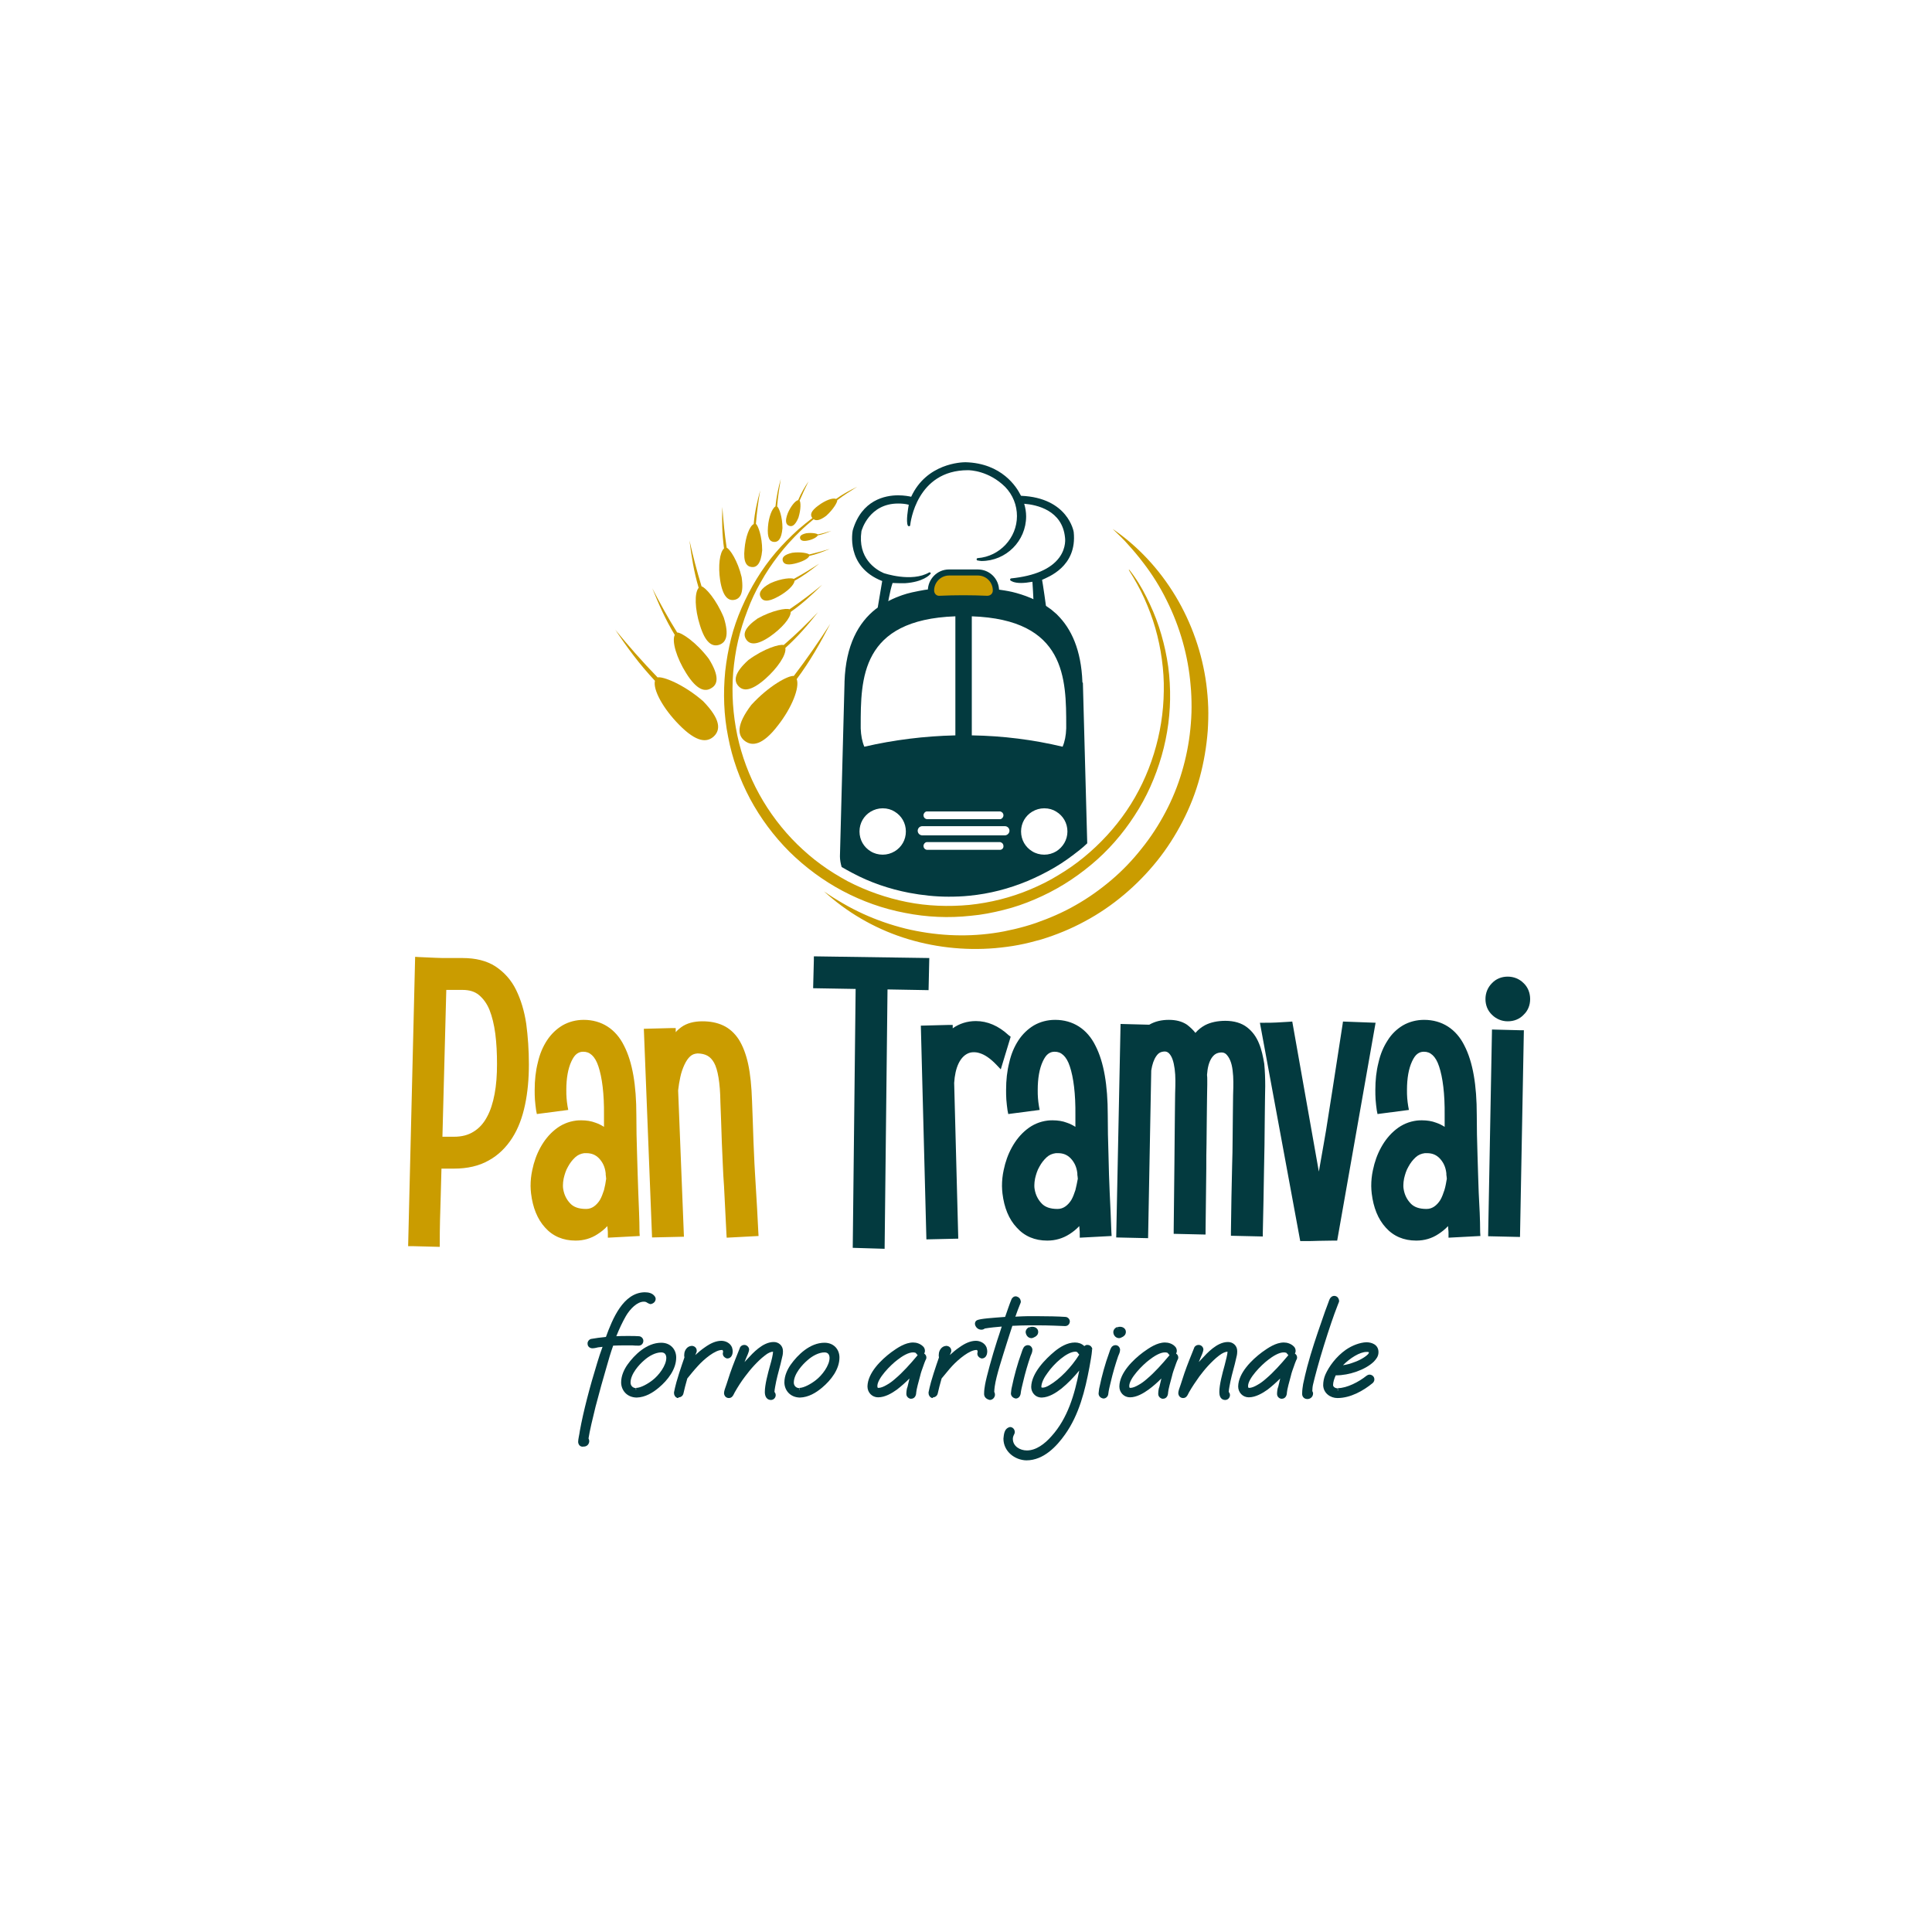 <?xml version="1.0" encoding="utf-8"?>
<!-- Generator: Adobe Illustrator 29.0.0, SVG Export Plug-In . SVG Version: 9.03 Build 54978)  -->
<svg version="1.0" id="Livello_1" xmlns="http://www.w3.org/2000/svg" xmlns:xlink="http://www.w3.org/1999/xlink" x="0px" y="0px"
	 viewBox="0 0 800 800" style="enable-background:new 0 0 800 800;" xml:space="preserve">
<path style="fill:#CA9C00;" d="M474.7,247.2c2,4,3.8,8.1,5.2,12.4c1.4,4.3,2.5,8.6,3.3,13.1c0.8,4.4,1.2,8.9,1.3,13.5
	c0.2,9-1,18.1-3.5,26.8c-2.5,8.7-6.2,17.1-11.2,24.7c-4.9,7.6-11,14.6-18,20.4c-3.5,2.9-7.2,5.6-11.1,8c-3.9,2.4-8,4.5-12.2,6.3
	c-4.2,1.8-8.5,3.3-13,4.4c-4.4,1.1-8.9,2-13.5,2.4c-9.1,1-18.3,0.6-27.3-1.2c-9-1.7-17.7-4.8-25.8-9.1c-8.1-4.3-15.5-9.8-22-16.2
	c-6.5-6.5-12-13.9-16.3-21.9c-4.3-8.1-7.4-16.7-9.1-25.7c-1.8-8.9-2.1-18.1-1.2-27.2c0.5-4.5,1.3-9,2.4-13.4
	c1.1-4.4,2.6-8.7,4.4-12.8c3.6-8.3,8.3-16.1,14.1-22.9c2.9-3.4,6.1-6.6,9.4-9.6c1.9-1.6,3.8-3.2,5.8-4.7c0,0,0-0.1-0.1-0.1
	c-0.9-1.2-0.6-2.8,2.6-5.1c2.8-2.1,5.9-3.3,7.3-2.7c2.9-2.1,5.8-3.6,8.7-5c-2.7,1.7-5.5,3.4-8.2,5.5c0.1,0.8-1.6,3.8-4.6,6.5
	c-2.7,2-4.2,2.1-5.2,1.4c-1.9,1.6-3.8,3.2-5.6,5c-3.2,3.1-6.2,6.4-8.9,9.9c-2.7,3.5-5.2,7.2-7.3,11c-2.2,3.8-4.1,7.8-5.6,11.9
	c-1.6,4.1-2.9,8.3-3.9,12.6c-1,4.3-1.6,8.6-2,13c-0.7,8.7-0.1,17.5,1.7,26.1c1.8,8.5,4.9,16.8,9.1,24.4c4.2,7.6,9.5,14.6,15.7,20.7
	c3.1,3,6.4,5.9,9.9,8.4c3.5,2.6,7.2,4.8,11,6.9c7.7,4,16,6.9,24.5,8.6c8.5,1.7,17.3,2,25.9,1.2c8.6-0.9,17.1-3,25.2-6.4
	c4-1.7,7.9-3.6,11.6-5.9c3.7-2.2,7.3-4.7,10.7-7.5c6.7-5.5,12.7-12,17.6-19.2c4.9-7.2,8.7-15.2,11.3-23.6c2.6-8.4,4-17.1,4.1-25.9
	c0.1-4.4-0.2-8.8-0.8-13.2c-0.6-4.4-1.5-8.7-2.7-12.9c-1.2-4.2-2.8-8.4-4.6-12.4c-1.8-4-4-7.9-6.4-11.7l0.2-0.1
	C470.4,239.4,472.7,243.2,474.7,247.2z M460.7,219c1.1,1.1,2.3,2.2,3.4,3.3c1.1,1.1,2.2,2.2,3.2,3.4c2.1,2.3,4.1,4.7,6,7.2
	c3.8,4.9,7.1,10.2,9.8,15.7c5.5,11,8.9,23,9.9,35.1c0.3,3,0.4,6.1,0.4,9.1c0,3-0.2,6.1-0.5,9.1c-0.6,6-1.8,12-3.5,17.7
	c-1.7,5.8-4,11.4-6.8,16.7c-2.8,5.3-6.1,10.4-9.9,15.1c-3.7,4.7-7.9,9.1-12.5,13c-4.6,3.9-9.5,7.4-14.8,10.4
	c-5.2,3-10.8,5.4-16.5,7.4c-2.9,1-5.8,1.8-8.7,2.5c-3,0.7-5.9,1.3-8.9,1.7c-12,1.7-24.4,1-36.4-1.9c-6-1.5-11.8-3.5-17.5-6.1
	c-2.8-1.3-5.6-2.7-8.3-4.3c-1.4-0.8-2.7-1.6-4-2.4c-1.3-0.8-2.6-1.7-3.9-2.6l0,0c9.3,8.5,20.5,15.1,32.7,19.1
	c12.2,4,25.3,5.5,38.2,4.4c3.2-0.3,6.5-0.7,9.6-1.3c3.2-0.6,6.3-1.4,9.5-2.3c6.2-1.9,12.3-4.4,18-7.5c5.8-3.1,11.2-6.8,16.2-11
	c5-4.2,9.6-8.9,13.7-14c4.1-5.1,7.6-10.6,10.6-16.4c3-5.8,5.4-11.9,7.1-18.2c1.7-6.3,2.8-12.8,3.3-19.3c0.2-3.2,0.3-6.5,0.2-9.7
	c-0.1-3.2-0.4-6.5-0.8-9.7c-1.7-12.8-6.1-25.3-12.7-36.3C480,235.6,471.1,226.1,460.7,219L460.7,219z"/>
<g>
	<path style="fill:#033A3F;" d="M448.2,282.4c-0.5-13.3-4.6-22.1-10.4-27.8c-0.1-0.1-0.2-0.3-0.4-0.4c-0.7-0.6-1.4-1.2-2.1-1.8
		c-5.3-4-11.6-6.2-16.2-7.3c-2.2-0.5-4.4-0.8-6.5-1.1c-0.3,0-0.5,0.2-0.5,0.5v0c0,0.9-0.3,1.7-0.9,2.3c-0.6,0.6-1.4,0.9-2.2,0.9
		c0,0-0.1,0-0.1,0c-3.3-0.1-6.6-0.2-9.9-0.2c-3.3,0-6.6,0.1-9.9,0.2c0,0-0.1,0-0.1,0c-1.8,0-3.2-1.4-3.2-3.2v0
		c0-0.3-0.3-0.5-0.5-0.5c-1.7,0.1-3.3,0.4-4.8,0.7c-1,0.2-1.9,0.4-2.9,0.6c-1.4,0.3-2.7,0.7-3.9,1.1c-0.4,0.1-0.7,0.3-1.1,0.4
		c-4.4,1.6-7.7,3.7-10,5.4c-7.1,5.6-12.4,14.9-12.9,30.1c0,0.1,0,0.2,0,0.4c-0.6,24-1.3,47.9-1.9,71.9c0,1.5,0.3,3,0.7,4.4
		c1.5,0.9,3,1.7,4.5,2.5c7.3,3.9,15.2,6.6,23.5,8.2c5.3,1,10.8,1.6,16.3,1.6c2.9,0,5.7-0.1,8.6-0.4c8.3-0.8,16.4-2.9,24.1-6.1
		c3.8-1.6,7.6-3.5,11.2-5.6c3.6-2.1,7-4.6,10.3-7.2c1.1-0.9,2.2-1.8,3.2-2.8c-0.6-22.2-1.2-44.4-1.8-66.5
		C448.2,282.7,448.2,282.5,448.2,282.4z M402.3,255.2c39.1,1.3,39.2,25.9,39.2,45.5c0,0.3,0,0.6,0,0.9c-0.1,3-0.6,5.5-1.5,7.6
		c-12.1-2.9-24.7-4.5-37.6-4.7V255.2z M413.9,336c0.1,0,0.2,0,0.3,0c0.8,0.2,1.3,0.8,1.3,1.6c0,0.8-0.6,1.5-1.3,1.6
		c-0.1,0-0.2,0-0.3,0H384c-0.1,0-0.2,0-0.3,0c-0.8-0.2-1.3-0.8-1.3-1.6c0-0.8,0.6-1.5,1.3-1.6c0.1,0,0.2,0,0.3,0H413.9z
		 M370.5,352.5c-1.5,0.9-3.2,1.4-5,1.4c-1.8,0-3.6-0.5-5-1.4c-2.8-1.7-4.6-4.7-4.6-8.2c0-3.5,1.8-6.5,4.6-8.2c1.5-0.9,3.2-1.4,5-1.4
		c1.9,0,3.6,0.5,5,1.4c2.8,1.7,4.6,4.7,4.6,8.2C375.1,347.8,373.3,350.8,370.5,352.5z M357.9,309.2c-0.9-2.1-1.4-4.7-1.5-7.6
		c0-0.3,0-0.6,0-0.9c0-19.6,0-44.1,39.2-45.5v49.3C382.6,304.8,370,306.4,357.9,309.2z M414.2,351.9c-0.1,0-0.2,0-0.3,0H384
		c-0.1,0-0.2,0-0.3,0c-0.8-0.2-1.3-0.8-1.3-1.6c0-0.8,0.6-1.5,1.3-1.6c0.1,0,0.2,0,0.3,0h29.9c0.1,0,0.2,0,0.3,0
		c0.8,0.2,1.3,0.8,1.3,1.6C415.6,351.1,415,351.8,414.2,351.9z M416.1,345.9h-34.2c-1,0-1.9-0.8-1.9-1.9c0-1,0.8-1.9,1.9-1.9h34.2
		c1,0,1.9,0.8,1.9,1.9C418,345,417.1,345.9,416.1,345.9z M437.4,352.5c-1.5,0.9-3.2,1.4-5,1.4c-1.8,0-3.6-0.5-5-1.4
		c-2.8-1.7-4.6-4.7-4.6-8.2c0-3.5,1.8-6.5,4.6-8.2c1.5-0.9,3.2-1.4,5-1.4c1.9,0,3.6,0.5,5,1.4c2.8,1.7,4.6,4.7,4.6,8.2
		C442,347.8,440.1,350.8,437.4,352.5z"/>
</g>
<g>
	<g>
		<path style="fill:#CA9C00;" d="M308.4,306.8c3,2.3,7.4,1.9,13.8-6.5c5.7-7.3,9-15.6,7.7-19.1c5.6-7.5,9.9-15.2,13.9-22.9
			c-4.6,7.1-9.5,14.3-15.1,21.6c-2.2-0.3-10.3,4-17.6,12C304.8,300.2,305.4,304.5,308.4,306.8z"/>
		<path style="fill:#CA9C00;" d="M305.7,284c1.9,2.2,5.1,2.4,11.1-2.8c5.2-4.6,8.9-10.1,8.4-12.9c5.2-4.7,9.5-9.7,13.5-14.8
			c-4.4,4.6-9,9.1-14.2,13.6c-1.6-0.5-8.1,1.4-14.6,6.2C304,278.6,303.8,281.9,305.7,284z"/>
		<path style="fill:#CA9C00;" d="M318.8,263.6c4.9-3.4,8.7-7.8,8.6-10.2c5-3.5,9.1-7.4,13.1-11.3c-4.3,3.5-8.7,6.9-13.6,10.2
			c-1.3-0.6-7.1,0.4-13.2,3.8c-5.6,3.9-6.1,6.6-4.7,8.7C310.4,266.9,313.2,267.4,318.8,263.6z"/>
		<path style="fill:#CA9C00;" d="M328.7,239.7c-0.9-0.5-5.1-0.3-9.7,1.8c-4.3,2.3-4.9,4.3-4,5.8c0.8,1.6,2.8,2.2,7.1-0.2
			c3.8-2,6.8-4.9,6.9-6.6c3.8-2.1,7.1-4.6,10.2-7.1C335.8,235.6,332.4,237.7,328.7,239.7z"/>
		<path style="fill:#CA9C00;" d="M343.6,227.3c-2.7,0.8-5.5,1.6-8.5,2.3c-0.5-0.5-3.5-1.2-7.1-0.7c-3.4,0.8-4.2,2-3.9,3.2
			c0.3,1.3,1.5,2.1,4.9,1.3c3-0.7,5.7-2,6.1-3.2C338.2,229.5,340.9,228.4,343.6,227.3z"/>
		<path style="fill:#CA9C00;" d="M344.2,219.8c-1.8,0.6-3.6,1.1-5.6,1.5c-0.3-0.4-2.3-0.8-4.7-0.5c-2.3,0.5-2.8,1.3-2.6,2.1
			c0.2,0.8,1,1.4,3.3,0.9c2-0.4,3.7-1.4,4-2.1C340.6,221.3,342.5,220.6,344.2,219.8z"/>
		<path style="fill:#CA9C00;" d="M272.3,280.5c-6.4-6.6-12.1-13.1-17.5-19.7c4.8,7.2,10,14.3,16.4,21.1c-0.9,3.7,3.4,11.5,9.9,18.1
			c7.4,7.6,11.7,7.5,14.5,4.9c2.8-2.7,2.9-7-4.5-14.6C282.9,283.2,274.4,280,272.3,280.5z"/>
		<path style="fill:#CA9C00;" d="M293.5,272.8c-5.2-6.9-11.3-10.9-13.1-10.9c-3.9-6.2-7.2-12.3-10.3-18.3c2.6,6.4,5.4,12.9,9.3,19.3
			c-1.3,2.7,0.8,9.6,4.7,15.8c4.5,7.2,7.9,7.9,10.5,6.2C297.2,283.4,298,280,293.5,272.8z"/>
		<path style="fill:#CA9C00;" d="M297.8,267c2.7-0.9,4.3-3.7,1.9-11.3c-3.1-7.5-7.6-12.5-9.2-12.9c-2-6.5-3.6-12.8-5-19
			c0.8,6.4,1.8,12.9,3.8,19.6c-1.8,2.1-1.6,8.8,0.5,15.4C292.1,266.4,295,267.9,297.8,267z"/>
		<path style="fill:#CA9C00;" d="M304,248.4c2.4-0.4,4.1-2.6,3.1-9.4c-1.6-6.8-4.9-11.7-6.2-12.2c-0.9-5.8-1.4-11.4-1.8-16.9
			c-0.2,5.6-0.1,11.2,0.7,17.2c-1.8,1.6-2.5,7.3-1.6,13.2C299.3,247.2,301.6,248.8,304,248.4z"/>
		<path style="fill:#CA9C00;" d="M311.3,234.8c2,0.2,3.8-1.3,4.3-6.9c0-5.8-1.7-10.3-2.6-11c0.4-4.8,1-9.4,1.8-13.9
			c-1.2,4.4-2.3,9-2.7,14c-1.8,0.9-3.4,5.4-3.8,10.3C307.7,232.9,309.2,234.6,311.3,234.8z"/>
		<path style="fill:#CA9C00;" d="M320.5,224.4c1.7,0.1,3.1-1.1,3.5-5.7c0-4.7-1.4-8.4-2.2-9c0.3-4,0.9-7.7,1.5-11.4
			c-1,3.6-1.8,7.4-2.2,11.4c-1.4,0.8-2.8,4.4-3.1,8.4C317.6,222.9,318.8,224.3,320.5,224.4z"/>
		<path style="fill:#CA9C00;" d="M326.7,217.7c1.2,0.5,2.5,0,3.9-3.3c1.1-3.5,1-6.5,0.5-7.1c1.2-2.8,2.4-5.4,3.7-8
			c-1.6,2.4-3.1,4.9-4.3,7.8c-1.2,0.2-3.1,2.6-4.3,5.4C324.9,215.9,325.5,217.2,326.7,217.7z"/>
	</g>
</g>
<path style="fill:#CA9C00;" d="M213.7,409.9c-2-4.1-4.9-7.3-8.5-9.7c-3.7-2.4-8.3-3.5-13.7-3.5H186c-2,0-4,0-5.8-0.1
	c-2.2-0.1-4.4-0.2-6.7-0.3l-1.6-0.1L169,516l1.6,0l11.5,0.3v-1.6c0-2.8,0-5.9,0.1-9.4c0.1-3,0.2-6.4,0.3-10.3
	c0.1-3.4,0.2-7.1,0.3-11.1c0.6,0,1.2,0,1.9,0h3.3c5.5,0,10.4-1.1,14.4-3.4c4-2.2,7.2-5.4,9.7-9.3c2.5-3.9,4.2-8.5,5.3-13.7
	c1.1-5.2,1.6-10.8,1.6-16.8c0-5.9-0.4-11.5-1.1-16.8C217.1,418.6,215.7,414,213.7,409.9z M204.8,453c-0.7,3.7-1.7,6.9-3.2,9.6
	c-1.4,2.6-3.2,4.6-5.5,6c-2.2,1.4-4.9,2.1-8.1,2.1h-3.3c-0.5,0-1,0-1.5,0l1.6-60.8h6.7c2.9,0,5.1,0.7,6.8,2.1
	c1.8,1.5,3.3,3.5,4.4,6.2c1.1,2.8,1.9,6.1,2.4,9.9c0.5,3.9,0.7,8.1,0.7,12.5C205.8,445.2,205.5,449.3,204.8,453z M314,510.1
	c-0.3-6.6-0.7-13.1-1.1-19.7c-0.2-2.7-0.3-5.6-0.5-8.6c-0.1-3-0.3-6-0.4-9.1c-0.1-3-0.2-6-0.3-8.8c-0.1-2.9-0.2-5.6-0.3-8
	c-0.2-6-0.7-11.1-1.6-15.3c-0.9-4.1-2.2-7.5-3.9-10.2c-1.7-2.6-3.9-4.6-6.5-5.8c-2.6-1.2-5.4-1.7-8.6-1.7c-3.5,0-6.5,0.8-8.8,2.5
	c-0.8,0.6-1.5,1.2-2.2,2l0-1.7l-1.6,0l-11.6,0.3l3.4,86.4l13.2-0.3l-2.4-60.6c0.2-1.8,0.5-3.7,0.9-5.5c0.4-1.9,1-3.6,1.7-5.1
	c0.7-1.5,1.5-2.7,2.4-3.5c0.9-0.8,1.8-1.1,3.1-1.2c3.3,0.1,5.3,1.2,6.8,3.9c1.5,2.7,2.5,8.2,2.6,16.2c0.1,2.5,0.2,5.1,0.3,8
	c0.1,2.9,0.2,5.9,0.3,8.9c0.1,3,0.3,6,0.4,9.1c0.1,3,0.3,6,0.5,8.8c0.3,6.5,0.7,13.2,1,19.8l0.1,1.6l13.2-0.7L314,510.1z
	 M264.3,493.8c-0.2-4.7-0.3-9.9-0.5-15.7c-0.2-5.7-0.3-11.2-0.3-16.4c0-12.3-1.6-21.9-5.1-28.7c-3.4-6.9-9.3-10.7-16.7-10.7
	c-3.2,0-6.2,0.8-8.8,2.3c-2.5,1.5-4.7,3.6-6.4,6.2c-1.7,2.6-3,5.6-3.8,9.2c-0.9,3.5-1.3,7.3-1.3,11.3c0,1.3,0,2.6,0.1,4
	c0.1,1.5,0.3,3,0.5,4.5l0.3,1.5l1.5-0.2l11.5-1.5l-0.3-1.6c-0.2-1.1-0.3-2.2-0.4-3.3c-0.1-1.1-0.1-2.2-0.1-3.4
	c0-4.8,0.7-8.8,2.1-11.8c0.7-1.5,1.4-2.5,2.2-3.1c0.8-0.6,1.6-0.9,2.7-0.9c1.4,0,2.5,0.4,3.6,1.4c1,0.9,2,2.5,2.7,4.7
	c1.5,4.5,2.4,11.3,2.3,20.2v4.8c-1.1-0.7-2.3-1.3-3.5-1.7c-1.8-0.7-3.8-1-5.9-1c-0.7,0-1.4,0-2.1,0.1c-3.2,0.4-6.1,1.6-8.7,3.7
	c-2.5,2-4.5,4.5-6.1,7.4c-1.6,2.9-2.7,6-3.4,9.4c-0.5,2.3-0.7,4.4-0.7,6.6c0,1.1,0.1,2.1,0.2,3.1c0.7,5.8,2.6,10.6,5.8,14.1
	c3.2,3.6,7.5,5.4,12.6,5.4h0.1c3.3,0,6.4-0.9,9.1-2.7c1.4-0.9,2.8-2,4-3.3c0,0.5,0.1,0.9,0.1,1.3c0.1,0.7,0.1,1.3,0.1,1.8v1.7
	l13.2-0.7l-0.1-1.6C264.8,504.9,264.5,499.4,264.3,493.8z M250.1,492.8c-0.5,1.5-1,2.9-1.7,4.1c-0.7,1.1-1.5,2-2.5,2.7
	c-0.9,0.6-1.9,1-3.2,1c-3.1,0-5.2-0.8-6.6-2.3c-1.5-1.6-2.5-3.5-2.9-6c-0.1-0.5-0.1-1-0.1-1.5c0-0.8,0.1-1.8,0.3-2.8
	c0.4-1.7,0.9-3.4,1.8-4.9c0.8-1.5,1.8-2.8,3-3.9c1.1-1,2.3-1.5,3.7-1.7c0.3,0,0.6,0,0.9,0c2.2,0,3.8,0.7,5.2,2.1
	c1.6,1.7,2.5,3.6,2.8,6.2c0,0.5,0,0.9,0.1,1.3c0,0.3,0.1,0.7,0.1,1C250.8,489.7,250.5,491.2,250.1,492.8z"/>
<path style="fill:#033A3F;" d="M384.8,396.7L337,396l0,1.6l-0.3,11.6l17.6,0.3l-1.2,107.2l13.2,0.4l1.2-107.4l17,0.3L384.8,396.7z
	 M417.6,428.6c-4.1-3.8-8.7-5.8-13.5-5.8c-3.5,0-6.8,1-9.6,3v-1.4l-1.6,0l-11.6,0.3l2.3,88.5l13.2-0.3l-1.7-64.5
	c0.2-3.2,0.8-5.9,1.8-8c1-2.1,2.3-3.4,3.7-4.1c0.8-0.4,1.6-0.6,2.6-0.6c0.8,0,1.6,0.1,2.5,0.4c2,0.6,4.3,2.1,6.8,4.7l1.9,2l4.1-13.5
	L417.6,428.6z M459.5,493.8c-0.2-4.7-0.4-9.9-0.5-15.7c-0.2-5.7-0.3-11.2-0.3-16.4c0-12.3-1.6-21.9-5.1-28.7
	c-3.4-6.9-9.3-10.7-16.7-10.7c-3.2,0-6.2,0.8-8.8,2.3c-2.5,1.5-4.7,3.6-6.4,6.2c-1.7,2.6-3,5.6-3.8,9.2c-0.9,3.5-1.3,7.3-1.3,11.3
	c0,1.3,0,2.6,0.1,4c0.1,1.5,0.3,3,0.5,4.5l0.3,1.5l1.5-0.2l11.5-1.5l-0.3-1.6c-0.2-1.1-0.3-2.2-0.4-3.3c-0.1-1.1-0.1-2.2-0.1-3.4
	c0-4.8,0.7-8.8,2.1-11.8c0.7-1.5,1.4-2.5,2.2-3.1c0.8-0.6,1.6-0.9,2.7-0.9c1.4,0,2.5,0.4,3.6,1.4c1,0.9,2,2.5,2.7,4.7
	c1.5,4.5,2.4,11.3,2.3,20.2v4.8c-1.1-0.7-2.3-1.3-3.5-1.7c-1.8-0.7-3.8-1-5.9-1c-0.7,0-1.4,0-2.1,0.1c-3.2,0.4-6.1,1.6-8.7,3.7
	c-2.5,2-4.5,4.5-6.1,7.4c-1.6,2.9-2.7,6-3.4,9.4c-0.5,2.3-0.7,4.4-0.7,6.6c0,1.1,0.1,2.1,0.2,3.1c0.7,5.8,2.6,10.6,5.9,14.1
	c3.2,3.6,7.5,5.4,12.6,5.4h0.1c3.3,0,6.4-0.9,9.2-2.7c1.4-0.9,2.8-2,4-3.3c0,0.5,0.1,0.9,0.1,1.3c0.1,0.7,0.1,1.3,0.1,1.8v1.7
	l13.2-0.7l-0.1-1.6C460,504.9,459.8,499.4,459.5,493.8z M445.3,492.8c-0.5,1.5-1,2.9-1.7,4.1c-0.7,1.1-1.5,2-2.5,2.7
	c-0.9,0.6-1.9,1-3.2,1c-3.1,0-5.2-0.8-6.6-2.3c-1.5-1.6-2.5-3.5-2.9-6c-0.1-0.5-0.1-1-0.1-1.5c0-0.8,0.1-1.8,0.3-2.8
	c0.4-1.7,0.9-3.4,1.8-4.9c0.8-1.5,1.8-2.8,3-3.9c1.1-1,2.3-1.5,3.8-1.7c0.3,0,0.6,0,0.9,0c2.2,0,3.8,0.7,5.2,2.1
	c1.6,1.7,2.5,3.6,2.8,6.2c0,0.5,0,0.9,0.1,1.3c0,0.3,0.1,0.7,0.1,1C446,489.7,445.7,491.2,445.3,492.8z M521.3,432
	c-1.1-2.7-2.7-4.9-4.9-6.6c-2.3-1.8-5.4-2.7-9-2.7c-3.2,0-6.1,0.6-8.4,1.8c-1.5,0.8-2.9,1.9-4,3.2c-1-1.3-2.2-2.4-3.5-3.4
	c-2.1-1.4-4.6-2-7.5-2c-3,0-5.7,0.6-8.1,2l-0.4,0L464,424l-1.8,88.4l13.2,0.3l1.3-69.2v-0.2c0.4-2.6,1.1-4.6,2.1-6
	c0.9-1.3,1.8-1.8,3.4-1.9c0.8,0,1.2,0.2,1.8,0.7c0.6,0.6,1.1,1.4,1.5,2.5c0.4,1.1,0.7,2.5,0.9,4c0.2,1.6,0.3,3.1,0.3,4.7
	c0,1.2,0,3-0.1,5.4c0,2.4-0.1,5.1-0.1,8.3c0,3.2-0.1,6.5-0.1,10.1c0,3.6-0.1,7.2-0.1,10.8c-0.1,8.4-0.2,17.5-0.3,27.4l0,1.6
	l13.2,0.3l0-1.6c0.1-9.2,0.2-17.8,0.3-25.9c0-3.4,0-6.9,0.1-10.4c0-3.5,0.1-6.8,0.1-9.8c0-3.1,0.1-5.8,0.1-8.3c0-2.5,0.1-4.5,0.1-6
	c0-0.7,0-1.4,0-2c0-0.7,0-1.4-0.1-2.1c0.2-3,0.8-5.3,1.9-7c1.1-1.6,2.2-2.2,4-2.3c0.9,0,1.4,0.2,2,0.7c0.6,0.6,1.2,1.4,1.7,2.6
	c0.5,1.2,0.8,2.5,1,4.1c0.2,1.6,0.3,3.2,0.3,4.8c0,1.2,0,3-0.1,5.4c0,2.4-0.1,5.2-0.1,8.3c0,3.2-0.1,6.5-0.1,10.1
	c0,3.6-0.1,7.2-0.2,10.7c-0.2,8.5-0.4,17.7-0.5,27.6l0,1.6l13.2,0.3l0-1.6c0.2-9.2,0.4-17.8,0.5-25.9c0.1-3.4,0.1-6.9,0.2-10.4
	c0-3.5,0.1-6.8,0.1-9.9c0-3.1,0.1-5.9,0.1-8.4c0-2.5,0.1-4.5,0.1-6c0-3.1-0.1-6.2-0.4-9.3C523,437.5,522.4,434.6,521.3,432z
	 M556.1,423l-0.2,1.4c-1.4,9.1-2.8,17.9-4.1,26.5c-0.6,3.7-1.2,7.5-1.8,11.4c-0.6,3.9-1.2,7.7-1.9,11.5c-0.7,3.8-1.3,7.4-1.9,10.8
	c0,0.2-0.1,0.4-0.1,0.5L535.1,423l-1.4,0.1c-1.8,0.1-3.5,0.2-5.1,0.3l0.1,1.6l-0.1-1.6c-1.6,0.1-3.3,0.1-5,0.1h-1.9l16.7,90.4h1.3
	c2.1,0,4.2,0,6.4-0.1c2.1,0,4.2-0.1,6.3-0.1h1.3l15.9-90.2L556.1,423z M612.3,493.8c-0.2-4.7-0.3-9.9-0.5-15.7
	c-0.2-5.7-0.3-11.2-0.3-16.4c0-12.3-1.6-21.9-5.1-28.7c-3.4-6.9-9.3-10.7-16.7-10.7c-3.2,0-6.2,0.8-8.8,2.3
	c-2.5,1.5-4.7,3.6-6.3,6.2c-1.7,2.6-3,5.6-3.8,9.2c-0.9,3.5-1.3,7.3-1.3,11.3c0,1.3,0,2.6,0.1,4c0.1,1.5,0.3,3,0.5,4.5l0.3,1.5
	l1.5-0.2l11.5-1.5l-0.3-1.6c-0.2-1.1-0.3-2.2-0.4-3.3c-0.1-1.1-0.1-2.2-0.1-3.4c0-4.8,0.7-8.8,2.1-11.8c0.7-1.5,1.4-2.5,2.2-3.1
	c0.8-0.6,1.6-0.9,2.7-0.9c1.4,0,2.5,0.4,3.6,1.4c1,0.9,2,2.5,2.7,4.7c1.5,4.5,2.4,11.3,2.3,20.2v4.8c-1.1-0.7-2.3-1.3-3.5-1.7
	c-1.8-0.7-3.8-1-5.9-1c-0.7,0-1.4,0-2.1,0.1c-3.2,0.4-6.1,1.6-8.7,3.7c-2.5,2-4.5,4.5-6.1,7.4c-1.6,2.9-2.7,6-3.4,9.4
	c-0.5,2.3-0.7,4.4-0.7,6.6c0,1.1,0.1,2.1,0.2,3.1c0.7,5.8,2.6,10.6,5.8,14.1c3.2,3.6,7.5,5.4,12.6,5.4h0.1c3.3,0,6.4-0.9,9.1-2.7
	c1.4-0.9,2.8-2,4-3.3c0,0.5,0.1,0.9,0.1,1.3c0.1,0.7,0.1,1.3,0.1,1.8v1.7l13.2-0.7l-0.1-1.6C612.9,504.9,612.6,499.4,612.3,493.8z
	 M598.1,492.8c-0.5,1.5-1,2.9-1.7,4.1c-0.7,1.1-1.5,2-2.5,2.7c-0.9,0.6-1.9,1-3.2,1c-3.1,0-5.2-0.8-6.6-2.3c-1.5-1.6-2.5-3.5-2.9-6
	c-0.1-0.5-0.1-1-0.1-1.5c0-0.8,0.1-1.8,0.3-2.8c0.4-1.7,0.9-3.4,1.8-4.9c0.8-1.5,1.8-2.8,3-3.9c1.1-1,2.3-1.5,3.8-1.7
	c0.3,0,0.6,0,0.9,0c2.2,0,3.8,0.7,5.2,2.1c1.6,1.7,2.5,3.6,2.8,6.2c0,0.5,0,0.9,0.1,1.3c0,0.3,0.1,0.7,0.1,1
	C598.8,489.7,598.6,491.2,598.1,492.8z M617.8,426.3l-1.6,85.6l13.2,0.3l1.6-85.6l-1.6,0L617.8,426.3z M624.3,422.9L624.3,422.9
	c2.6,0,4.9-0.9,6.6-2.7c1.8-1.7,2.7-4,2.7-6.5c0-2.5-0.9-4.9-2.7-6.6c-1.8-1.8-4.1-2.7-6.6-2.7c-2.5,0-4.8,0.9-6.5,2.7
	c-1.8,1.8-2.7,4.1-2.7,6.6h0c0,2.5,0.9,4.8,2.7,6.5C619.5,421.9,621.8,422.9,624.3,422.9z"/>
<g>
	<g>
		<path style="fill:#033A3F;" d="M270.5,537.9c0,0.5-0.6,1.1-1,1.1c-0.2,0-0.4,0-0.8-0.3c-0.5-0.4-1.2-0.7-1.9-0.7
			c-3.5,0-6.5,3.4-8.3,6.4c-1.8,3.1-3.3,6.4-4.6,9.9c2-0.1,4-0.1,6.3-0.1c2,0,3.1,0,4.3,0.1c0.6,0,1,0.4,1,1c0,0.6-0.5,1.1-1,1.1
			c-0.9,0-1.7,0-2.6,0c-0.7,0-2,0-2.6,0c-2.2,0-4,0-6.1,0.2c-1.1,3.1-2.1,6.3-3,9.4c-1.5,5.1-2.9,10.1-4.6,16.7
			c-1.1,4.6-2.6,10.8-3,13.6c0.3,0.2,0.3,0.4,0.3,0.9c0,0.7-0.7,1.3-1.3,1.3c-0.8,0-1.2-0.7-1.2-1.4c0-0.9,0.4-2.8,0.7-4.3
			c1.4-7.8,4.1-18.1,7.2-28.1c0.8-2.8,1.5-4.9,2.6-8c-1,0.1-2.2,0.2-3.2,0.3c-0.7,0.1-1.6,0.4-2.3,0.4c-0.5,0-1.1-0.4-1.1-1
			c0-0.6,0.3-1,0.8-1.1c1.8-0.4,4.2-0.6,6.5-0.8c2.6-7.4,7.2-18.4,15.3-18.4c1.5,0,2.8,0.3,3.6,1.4
			C270.5,537.6,270.5,537.8,270.5,537.9z"/>
		<path style="fill:#033A3F;" d="M239.4,597c0-1.1,0.5-2.9,0.7-4.5l0,0c1.4-7.8,4.1-18.2,7.2-28.2l0,0c0.7-2.3,1.3-4.2,2.2-6.6l0,0
			c-0.6,0.1-1.2,0.1-1.8,0.2l0,0c-0.6,0.1-1.4,0.4-2.4,0.4l0,0c-0.9,0-2-0.6-2-1.9l0,0c-0.1-0.9,0.7-1.9,1.6-2l0,0
			c1.7-0.3,3.8-0.6,6-0.8l0,0c2.7-7.4,7.1-18.3,16-18.5l0,0c1.6,0,3.3,0.3,4.3,1.8l0,0c0.3,0.5,0.3,0.9,0.3,1l0,0
			c-0.1,1.1-0.8,1.8-2,2.1l0,0c-0.4,0-0.9-0.2-1.4-0.5l0,0c-0.4-0.3-0.8-0.5-1.4-0.5l0,0c-2.8-0.1-5.8,3-7.5,5.9l0,0
			c-1.5,2.6-2.8,5.4-4,8.4l0,0c1.5-0.1,3.1-0.1,4.9-0.1l0,0c2,0,3.1,0,4.4,0.1l0,0c1,0,1.9,0.9,1.9,1.9l0,0c0,1.1-0.8,2-1.9,2l0,0
			c-0.9,0-1.7,0-2.6-0.1l0,0c-0.7,0-2.1,0-2.6,0l0,0c-2,0-3.6,0-5.4,0.1l0,0c-1,2.8-1.9,5.8-2.7,8.7l0,0c-1.5,5.1-2.9,10.1-4.6,16.6
			l0,0c-1.1,4.4-2.5,10.3-2.9,13.1l0,0c0.2,0.4,0.3,0.9,0.3,1.2l0,0c-0.1,1.3-1,2.2-2.3,2.2l0,0C240.1,599.3,239.4,598,239.4,597
			L239.4,597z M251.7,556.9c-1.1,3.1-1.8,5.2-2.6,7.9l0,0c-3.1,9.9-5.8,20.2-7.2,27.9l0,0c-0.3,1.6-0.7,3.6-0.7,4.2l0,0
			c0.1,0.4,0.1,0.4,0.2,0.4l0,0c0.1,0,0.4-0.3,0.4-0.4l0,0c0-0.1,0-0.2,0-0.2l0,0l-0.4-0.3l0.1-0.5c0.4-2.9,1.9-9.1,3-13.7l0,0
			c1.7-6.6,3.2-11.6,4.6-16.7l0,0c0.9-3.1,1.9-6.3,3-9.4l0,0l0.2-0.6l0.6,0c2.2-0.1,4-0.2,6.2-0.2l0,0c0.6,0,2,0,2.7,0l0,0
			c0.8,0,1.7,0,2.5,0l0,0c0,0,0.1,0,0.1-0.1l0,0c-0.1-0.2,0-0.1-0.1-0.2l0,0c-1.1-0.1-2.2-0.1-4.2-0.1l0,0c-2.3,0-4.3,0-6.2,0.1l0,0
			l-1.4,0.1l0.5-1.3c1.3-3.5,2.8-6.9,4.7-10.1l0,0c1.9-3.1,4.9-6.8,9.1-6.8l0,0c1,0,1.8,0.3,2.5,0.8l0,0c0.1,0.1,0.2,0.1,0.2,0.1
			l0,0c0,0,0.2-0.1,0.2-0.2l0,0c-0.5-0.7-1.4-0.9-2.8-1l0,0c-7.1-0.2-11.9,10.4-14.4,17.8l0,0l-0.2,0.6l-0.6,0
			c-2.3,0.2-4.7,0.4-6.4,0.8l0,0c-0.1,0.1,0,0-0.1,0.2l0,0c0,0,0.1,0.1,0.2,0.1l0,0c0.5,0,1.3-0.3,2.2-0.4l0,0
			c1.1-0.1,2.3-0.2,3.3-0.3l0,0l1.5-0.1L251.7,556.9L251.7,556.9z"/>
	</g>
	<g>
		<path style="fill:#033A3F;" d="M260.6,565.6c2.8-4,7.8-8.7,13.2-8.7c3.5,0,5.3,2.3,5.3,5.2c0,4.5-3.3,8.8-6.8,11.7
			c-2.4,2-5.4,3.9-8.6,3.9c-3.7,0-5.5-2.6-5.5-5.3C258.1,569.9,259.2,567.6,260.6,565.6z M263.4,575.6c2.4,0,5.4-1.8,7.4-3.4
			c2.6-2.1,6.1-6.3,6.1-10.2c0-1.9-1.3-3.1-3.1-3.1c-2.7,0-5.5,1.6-7.7,3.5c-2.1,1.8-5.9,5.7-5.9,9.9
			C260.3,574.1,261.5,575.6,263.4,575.6z"/>
		<path style="fill:#033A3F;" d="M257.2,572.4c0-2.7,1.2-5.3,2.6-7.3l0,0l0.8,0.5l-0.8-0.5c2.9-4.1,8-9.1,14-9.1l0,0
			c3.9,0,6.2,2.8,6.2,6.1l0,0c0,4.9-3.5,9.4-7.2,12.5l0,0c-2.5,2.1-5.6,4-9.2,4.1l0,0C259.4,578.6,257.2,575.5,257.2,572.4
			L257.2,572.4z M261.3,566.2c-1.3,1.8-2.3,4-2.2,6.2l0,0c0.1,2.3,1.3,4.3,4.5,4.4l0,0c2.8,0,5.6-1.7,8-3.6l0,0
			c3.4-2.8,6.5-7,6.5-11l0,0c-0.1-2.5-1.3-4.2-4.3-4.2l0,0C269,557.8,264,562.3,261.3,566.2L261.3,566.2L261.3,566.2L261.3,566.2z
			 M259.4,572.4c0.1-4.8,4.1-8.8,6.2-10.7l0,0c2.3-1.9,5.2-3.7,8.3-3.7l0,0c2.2,0,4,1.7,4,4l0,0c-0.1,4.4-3.7,8.7-6.5,10.9l0,0
			c-2.1,1.6-5.1,3.5-8,3.6l0,0v-0.9v-0.9c1.9,0,4.9-1.7,6.8-3.2l0,0c2.5-1.9,5.8-6.1,5.7-9.4l0,0c-0.1-1.4-0.8-2.1-2.1-2.1l0,0
			c-2.3,0-5,1.4-7.1,3.3l0,0c-2,1.7-5.6,5.6-5.6,9.2l0,0c0,1.2,0.8,2.2,2.2,2.3l0,0v0.9v0.9C261,576.5,259.4,574.5,259.4,572.4
			L259.4,572.4z"/>
	</g>
	<g>
		<path style="fill:#033A3F;" d="M284.4,562.3c-0.1-0.9-0.1-1.4,0-1.8c0.2-0.9,0.9-2.1,2.2-2.1c0.6,0,1.2,0.7,1,1.4l-0.7,1.7
			c-0.6,1.4-1.4,3.7-1.5,4l1.5-1.7c1.3-1.5,3.4-3.5,5.7-5c2-1.4,4.2-2.4,6.1-2.4c1.4,0,2.9,0.7,3.5,2.1c0.3,0.9,0.3,1.7,0.1,2.4
			c-0.2,0.7-0.8,1.1-1.4,0.9c-0.6-0.2-0.9-0.7-0.7-1.3c0-0.2,0.1-0.6,0-0.8c-0.1-0.7-0.6-1.3-1.4-1.3c-3.4,0-8.1,4-10.7,6.9
			c-1.7,1.8-3.1,3.6-4.6,5.6c-0.6,2-1.3,4.8-1.6,6.3c-0.1,0.7-0.8,1.1-1.4,0.8c-0.5-0.2-0.7-0.7-0.7-1.2c0.2-0.9,0.6-2.8,1-4.1
			c0.7-2.4,1.5-4.9,2.3-7.2L284.4,562.3z"/>
		<path style="fill:#033A3F;" d="M280.3,578.8c-0.7-0.3-1.2-1.1-1.2-1.9l0,0c0-0.1,0-0.2,0-0.4l0,0c0.2-1,0.6-2.8,1-4.2l0,0
			c0.7-2.4,1.5-5,2.3-7.3l0,0l1-2.9c0-0.3-0.1-0.6-0.1-0.8l0,0c0-0.4,0.1-0.8,0.1-1.1l0,0c0.2-1.1,1.1-2.8,3-2.9l0,0c0,0,0,0,0.1,0
			l0,0c0,0,0.1,0,0.1,0l0,0c1.1,0.1,1.9,0.9,1.9,2l0,0c0,0.2,0,0.4-0.1,0.6l0,0l-0.5,1.2c1.2-1.1,2.6-2.3,4.1-3.3l0,0
			c2.1-1.5,4.4-2.6,6.7-2.6l0,0c1.6,0,3.6,0.8,4.4,2.7l0,0c0.2,0.6,0.3,1.2,0.3,1.7l0,0c0,0.5-0.1,0.9-0.2,1.3l0,0
			c-0.3,0.9-1,1.6-2,1.6l0,0c-0.2,0-0.3,0-0.5-0.1l0,0c-0.8-0.3-1.4-1-1.4-1.9l0,0c0-0.2,0-0.4,0.1-0.5l0,0c0-0.1,0-0.3,0-0.4l0,0
			c0,0,0,0,0-0.1l0,0c-0.1-0.4-0.2-0.5-0.4-0.5l0,0c-2.8-0.1-7.5,3.8-10,6.6l0,0c-1.6,1.7-3.1,3.6-4.4,5.2l0,0
			c-0.6,2-1.3,4.8-1.6,6.2l0,0c-0.2,0.9-1,1.6-1.9,1.6l0,0C280.8,579,280.5,578.9,280.3,578.8L280.3,578.8z M280.9,576.9
			c0,0.1,0,0.1,0.1,0.1l0,0l0,0c0,0,0.1,0,0.1-0.1l0,0c0.3-1.6,1.1-4.4,1.8-6.7l0,0c1.5-2,3-3.9,4.7-5.7l0,0
			c2.8-2.9,7.3-7.1,11.4-7.2l0,0c1.3,0,2.2,1,2.3,2.1l0,0c0,0.1,0,0.2,0,0.4l0,0c0,0.3,0,0.5-0.1,0.9l0,0h0c0,0,0,0,0,0l0,0
			c0,0,0,0,0.1,0.1l0,0l0,0c0,0,0.1,0,0.2-0.2l0,0c0.1-0.3,0.1-0.6,0.1-0.8l0,0c0-0.3-0.1-0.6-0.2-1l0,0c-0.4-1.1-1.5-1.6-2.6-1.6
			l0,0c-1.6,0-3.7,0.9-5.6,2.3l0,0c-2.2,1.5-4.2,3.4-5.5,4.9l0,0l-1.5,1.7l-1.6-0.9c0.1-0.3,0.9-2.6,1.5-4.1l0,0l0.7-1.6
			c0,0-0.1-0.1-0.3-0.2l0,0c-0.5,0-1,0.7-1.1,1.4l0,0c-0.1,0.2-0.1,0.4-0.1,0.7l0,0c0,0.2,0,0.5,0.1,0.8l0,0l-0.9,0.1l0.9-0.1l0,0.2
			l-0.1,0.2l-1.1,3.1c-0.8,2.3-1.7,4.8-2.3,7.2l0,0C281.5,574.1,281.1,575.9,280.9,576.9L280.9,576.9L280.9,576.9L280.9,576.9z"/>
	</g>
	<g>
		<path style="fill:#033A3F;" d="M311.5,565c-1.4,1.4-2.6,3-3.7,4.6c-1.6,2.1-3,4.3-4.3,6.7l-0.4,0.6c-0.4,0.7-0.6,1.2-1.3,1.2
			c-0.5,0-1.1-0.4-1.1-1c0-0.5,0.5-2,0.9-3.3c0.5-1.5,1-3.1,1.5-4.6c1.3-3.8,2.8-7.6,4.1-10.7c0.2-0.3,0.5-0.5,0.9-0.5
			c0.8,0,1.1,0.5,1.1,1c0,0.7-0.8,2.4-1.2,3.4c-0.9,2.4-1.9,4.8-2.7,7.2c1.4-1.9,3-4,4.9-6c2.2-2.4,6.3-6.7,10-6.7
			c1.8,0,3,1.1,3.1,2.8c0,0.9-0.2,1.8-0.4,2.7c-0.7,3.3-1.8,6.7-2.4,9.7c-0.3,1.3-0.9,4.2-0.7,5c0.3,0.2,0.4,0.4,0.4,0.8
			c0,0.5-0.4,1.1-1.1,1.1c-1.1,0-1.4-1.4-1.4-2.4c0-2.8,1.1-7.3,2.1-10.9c0.6-2.1,1.3-4.8,1.3-5.9c0-0.5-0.4-0.8-0.9-0.8
			c-1.1,0-2.6,0.7-4,1.8C314.4,561.9,312.8,563.5,311.5,565z"/>
		<path style="fill:#033A3F;" d="M316.7,576.4c0-3,1.2-7.5,2.2-11.1l0,0c0.6-2,1.2-4.6,1.2-5.6l0,0c-0.8,0-2.1,0.5-3.4,1.6l0,0
			c-1.6,1.2-3.2,2.8-4.5,4.2l0,0l-0.7-0.6l0.7,0.6c-1.3,1.4-2.5,2.9-3.7,4.5l0,0c-1.6,2.1-3,4.3-4.3,6.6l0,0l-0.3,0.6
			c-0.3,0.6-0.8,1.7-2.1,1.7l0,0c-1,0-1.9-0.7-2-2l0,0c0-0.9,0.5-2.2,1-3.6l0,0c0.5-1.5,1-3.1,1.5-4.6l0,0c1.3-3.8,2.9-7.6,4.2-10.9
			l0,0c0.3-0.4,0.8-0.9,1.7-0.9l0,0c1.2,0,2,1.1,2,1.9l0,0c-0.1,1.2-0.9,2.7-1.3,3.7l0,0c-0.2,0.5-0.4,1-0.6,1.5l0,0
			c0.4-0.4,0.8-0.9,1.2-1.3l0,0c2.3-2.5,6.3-6.9,10.7-7l0,0c2.2-0.1,4,1.5,4,3.7l0,0c0,0.1,0,0.2,0,0.3l0,0c0,1-0.2,1.9-0.4,2.6l0,0
			c-0.7,3.3-1.8,6.8-2.4,9.7l0,0c-0.2,1.1-0.7,3.4-0.7,4.3l0,0c0,0,0,0,0,0.1l0,0c0.3,0.3,0.5,0.8,0.5,1.3l0,0c0,1-0.8,2-2,2l0,0
			C317,579.6,316.7,577.5,316.7,576.4L316.7,576.4z M322,559.6c0,1.4-0.7,4-1.3,6.2l0,0c-1,3.5-2.1,8.1-2.1,10.6l0,0
			c0,1,0.4,1.5,0.5,1.5l0,0c0.1,0,0.2-0.1,0.2-0.1v0c0-0.1,0,0-0.1-0.1l0,0l-0.2-0.2l-0.1-0.2c-0.1-0.3-0.1-0.6-0.1-0.9l0,0
			c0-1.4,0.5-3.6,0.7-4.7l0,0c0.7-3.1,1.7-6.5,2.4-9.7l0,0c0.2-0.8,0.3-1.6,0.3-2.3l0,0c0-0.1,0-0.1,0-0.2l0,0
			c-0.1-1.3-0.7-1.9-2.1-1.9l0,0c-2.9-0.1-7.1,4-9.3,6.4l0,0c-1.8,2-3.4,4-4.8,5.9l0,0l-1.7-0.8c0.8-2.4,1.8-4.9,2.7-7.2l0,0
			c0.4-0.9,1.2-2.9,1.2-3l0,0v-0.1c0,0,0,0-0.1,0l0,0c0,0,0,0,0-0.1l0,0c-1.3,3.1-2.8,6.9-4.1,10.6l0,0c-0.6,1.5-1,3.1-1.5,4.6l0,0
			c-0.4,1.3-0.9,3-0.9,3l0,0c0,0,0.1,0.1,0.1,0.1l0,0c0,0,0,0,0,0l0,0c0.1,0,0,0,0.5-0.8l0,0l0.3-0.6c1.3-2.4,2.8-4.6,4.4-6.7l0,0
			c1.2-1.6,2.4-3.1,3.8-4.6l0,0l0,0c1.3-1.5,3-3.2,4.8-4.5l0,0c1.5-1.2,3.1-2,4.6-2l0,0C321.1,557.9,322,558.6,322,559.6L322,559.6z
			"/>
	</g>
	<g>
		<path style="fill:#033A3F;" d="M328.1,565.6c2.8-4,7.8-8.7,13.2-8.7c3.5,0,5.3,2.3,5.3,5.2c0,4.5-3.3,8.8-6.8,11.7
			c-2.4,2-5.4,3.9-8.6,3.9c-3.7,0-5.5-2.6-5.5-5.3C325.7,569.9,326.8,567.6,328.1,565.6z M331,575.6c2.4,0,5.4-1.8,7.4-3.4
			c2.6-2.1,6.1-6.3,6.1-10.2c0-1.9-1.3-3.1-3.1-3.1c-2.7,0-5.5,1.6-7.7,3.5c-2.1,1.8-5.9,5.7-5.9,9.9
			C327.9,574.1,329.1,575.6,331,575.6z"/>
		<path style="fill:#033A3F;" d="M324.8,572.4c0-2.7,1.2-5.3,2.6-7.3l0,0l0.8,0.5l-0.8-0.5c2.9-4.1,8-9.1,14-9.1l0,0
			c3.9,0,6.2,2.8,6.2,6.1l0,0c0,4.9-3.5,9.4-7.2,12.5l0,0c-2.5,2.1-5.6,4-9.2,4.1l0,0C327,578.6,324.8,575.5,324.8,572.4
			L324.8,572.4z M326.7,572.4c0.1,2.3,1.4,4.3,4.5,4.4l0,0c2.8,0,5.6-1.7,8-3.6l0,0c3.4-2.8,6.5-7,6.5-11l0,0
			c-0.1-2.5-1.3-4.2-4.3-4.2l0,0c-4.8-0.1-9.8,4.4-12.4,8.3l0,0l0,0C327.6,568,326.7,570.2,326.7,572.4L326.7,572.4z M326.9,572.4
			c0.1-4.8,4.1-8.8,6.2-10.7l0,0c2.3-1.9,5.2-3.7,8.3-3.7l0,0c2.2,0,4,1.7,4,4l0,0c-0.1,4.4-3.7,8.7-6.4,10.9l0,0
			c-2.1,1.6-5.1,3.5-8,3.6l0,0v-0.9v-0.9c1.9,0,4.9-1.7,6.8-3.2l0,0c2.5-1.9,5.8-6.1,5.7-9.4l0,0c-0.1-1.4-0.8-2.1-2.1-2.1l0,0
			c-2.3,0-5,1.4-7.1,3.3l0,0c-2,1.7-5.6,5.6-5.6,9.2l0,0c0,1.2,0.8,2.2,2.2,2.3l0,0v0.9v0.9C328.6,576.5,326.9,574.5,326.9,572.4
			L326.9,572.4z"/>
	</g>
	<g>
		<path style="fill:#033A3F;" d="M382.1,559.4c0,0.5-0.2,1.1-1,1.1c-0.5,0-0.9-0.4-1.1-1c-0.4-0.3-1.1-0.5-1.6-0.5
			c-2.5,0-5.3,1.8-7.4,3.4c-2.8,2.1-8.7,7.8-8.7,11.7c0,0.9,0.5,1.5,1.4,1.5c1.3,0,2.6-0.6,3.9-1.3c1.4-0.8,2.7-1.8,3.8-2.7
			c3.2-2.7,6.4-6.3,9.1-9.5l0.3-0.4c0.3-0.4,0.6-0.6,1-0.6c0.5,0,1,0.4,1,1c0,0.3-0.2,0.7-0.3,0.9c-0.3,0.7-0.6,1.6-0.9,2.4
			c-0.5,1.4-1,2.8-1.4,4.2c-0.5,1.8-1.6,5.8-1.6,6.9c0,0.8-0.2,1.8-1.2,1.8c-0.5,0-1.1-0.3-1.1-1.1c0-0.5,0.1-2.1,0.5-2.8
			c0.5-2.3,1.1-4.6,1.9-7c-2.5,2.8-5,5.3-7.8,7.3c-2,1.5-4.8,3-7.2,3c-2,0-3.5-1.6-3.5-3.5c0-4.9,5.3-10.4,9.5-13.4
			c2.4-1.7,5.6-3.8,8.4-3.8c1.1,0,2.5,0.4,3.5,1.4C381.9,558.5,382.1,558.9,382.1,559.4z"/>
		<path style="fill:#033A3F;" d="M375.3,577.2c0-0.6,0.1-2.2,0.5-3l0,0c0.3-1.1,0.5-2.3,0.8-3.4l0,0c-1.7,1.7-3.4,3.2-5.2,4.6l0,0
			c-2.1,1.5-4.9,3.2-7.8,3.2l0,0c-2.5,0-4.4-2-4.4-4.5l0,0c0.1-5.6,5.6-11,9.9-14.2l0,0c2.5-1.8,5.7-4,9-4l0,0
			c1.3,0,2.9,0.4,4.2,1.7l0,0c0.3,0.3,0.7,0.9,0.7,1.8l0,0c0,0.3-0.1,0.7-0.3,1.1l0,0c0.5,0.3,0.9,0.9,0.9,1.6l0,0
			c0,0.6-0.3,1-0.4,1.2l0,0c-0.3,0.7-0.6,1.5-0.9,2.4l0,0c-0.5,1.4-1,2.7-1.3,4.1l0,0c-0.5,1.7-1.6,5.9-1.6,6.7l0,0
			c0,0.8-0.3,2.7-2.2,2.7l0,0C376.5,579.2,375.3,578.5,375.3,577.2L375.3,577.2z M379.5,567.7c-0.8,2.4-1.3,4.7-2,7.2l0,0
			c-0.2,0.2-0.4,2-0.4,2.3l0,0c0.1,0.2,0,0.1,0.1,0.2l0,0c0.1,0,0.2-0.1,0.3-0.9l0,0c0-1.5,1.1-5.3,1.7-7.2l0,0
			c0.4-1.4,0.9-2.9,1.4-4.2l0,0c0.3-0.8,0.6-1.7,1-2.6l0,0c0.1-0.1,0.2-0.4,0.2-0.4l0,0c0,0-0.1-0.1-0.1-0.1l0,0c0,0,0,0-0.2,0.1
			l0,0l-0.3,0.5c-2.7,3.2-5.9,6.9-9.2,9.7l0,0c-1.1,0.9-2.4,1.9-3.9,2.8l0,0c-1.3,0.7-2.8,1.4-4.4,1.4l0,0c-1.4,0-2.3-1.2-2.3-2.5
			l0,0c0.1-4.8,6.2-10.2,9.1-12.4l0,0c2.1-1.5,4.9-3.5,7.9-3.6l0,0c0.8,0,1.5,0.3,2.2,0.7l0,0l0.2,0.1l0.1,0.3
			c0.2,0.4,0.3,0.4,0.3,0.4l0,0c0.1-0.1,0,0,0.1-0.1l0,0c0-0.2-0.1-0.4-0.2-0.5l0,0c-0.7-0.7-1.9-1.1-2.8-1.1l0,0
			c-2.4,0-5.5,1.9-7.9,3.6l0,0c-4.1,3-9.2,8.4-9.1,12.7l0,0c0,1.5,1.1,2.6,2.5,2.6l0,0c2,0,4.8-1.4,6.6-2.8l0,0
			c2.7-2,5.2-4.4,7.6-7.1l0,0L379.5,567.7L379.5,567.7z M371.6,563.1c-2.7,2-8.5,7.8-8.3,11l0,0c0.1,0.6,0.1,0.5,0.4,0.6l0,0
			c1,0,2.2-0.5,3.4-1.2l0,0c1.3-0.7,2.6-1.7,3.6-2.6l0,0c3.1-2.6,6.3-6.2,8.9-9.3l0,0l0.3-0.4c0,0,0.1-0.1,0.1-0.1l0,0
			c-0.3-0.2-0.6-0.6-0.8-0.9l0,0c-0.3-0.1-0.7-0.2-0.9-0.2l0,0c0,0,0,0-0.1,0l0,0C376.2,559.9,373.5,561.6,371.6,563.1L371.6,563.1z
			"/>
	</g>
	<g>
		<path style="fill:#033A3F;" d="M389.8,562.3c-0.1-0.9-0.1-1.4,0-1.8c0.2-0.9,0.9-2.1,2.2-2.1c0.6,0,1.2,0.7,1,1.4l-0.7,1.7
			c-0.6,1.4-1.4,3.7-1.5,4l1.5-1.7c1.3-1.5,3.4-3.5,5.7-5c2-1.4,4.2-2.4,6.1-2.4c1.4,0,2.9,0.7,3.5,2.1c0.3,0.9,0.3,1.7,0.1,2.4
			c-0.2,0.7-0.8,1.1-1.4,0.9c-0.6-0.2-0.9-0.7-0.7-1.3c0-0.2,0.1-0.6,0-0.8c-0.1-0.7-0.6-1.3-1.4-1.3c-3.4,0-8.1,4-10.7,6.9
			c-1.7,1.8-3.1,3.6-4.6,5.6c-0.6,2-1.3,4.8-1.6,6.3c-0.1,0.7-0.8,1.1-1.4,0.8c-0.5-0.2-0.7-0.7-0.7-1.2c0.2-0.9,0.6-2.8,1-4.1
			c0.7-2.4,1.5-4.9,2.3-7.2L389.8,562.3z"/>
		<path style="fill:#033A3F;" d="M385.7,578.8c-0.7-0.3-1.2-1.1-1.2-1.9l0,0c0-0.1,0-0.2,0-0.4l0,0c0.2-1,0.6-2.8,1-4.2l0,0
			c0.7-2.4,1.5-5,2.3-7.3l0,0l1-2.9c0-0.3-0.1-0.6-0.1-0.8l0,0c0-0.4,0.1-0.8,0.1-1.1l0,0c0.2-1.1,1.1-2.8,3-2.9l0,0c0,0,0,0,0.1,0
			l0,0c0,0,0.1,0,0.1,0l0,0c1.1,0.1,1.9,0.9,1.9,2l0,0c0,0.2,0,0.4-0.1,0.6l0,0l-0.5,1.2c1.2-1.1,2.6-2.3,4.1-3.3l0,0
			c2.1-1.5,4.4-2.6,6.7-2.6l0,0c1.6,0,3.6,0.8,4.4,2.7l0,0c0.2,0.6,0.3,1.2,0.3,1.7l0,0c0,0.5-0.1,0.9-0.2,1.3l0,0
			c-0.3,0.9-1,1.6-2,1.6l0,0c-0.2,0-0.3,0-0.5-0.1l0,0c-0.8-0.3-1.4-1-1.4-1.9l0,0c0-0.2,0-0.4,0.1-0.5l0,0c0-0.1,0-0.3,0-0.4l0,0
			c0,0,0,0,0-0.1l0,0c-0.1-0.4-0.2-0.5-0.4-0.5l0,0c-2.8-0.1-7.5,3.8-10.1,6.6l0,0c-1.6,1.7-3,3.6-4.4,5.2l0,0
			c-0.6,2-1.3,4.8-1.6,6.2l0,0c-0.2,0.9-1,1.6-1.9,1.6l0,0C386.2,579,386,578.9,385.7,578.8L385.7,578.8z M386.4,577.1L386.4,577.1
			c0,0,0.1,0,0.2-0.1l0,0c0.3-1.6,1.1-4.4,1.8-6.7l0,0c1.5-2,3-3.9,4.7-5.7l0,0c2.8-2.9,7.3-7.1,11.4-7.2l0,0c1.3,0,2.2,1,2.3,2.1
			l0,0c0,0.1,0,0.2,0,0.4l0,0c0,0.3,0,0.5-0.1,0.9l0,0h0c0,0,0,0,0,0l0,0c0,0,0,0,0.1,0.1l0,0l0,0c0,0,0.1,0,0.2-0.2l0,0
			c0.1-0.3,0.1-0.6,0.1-0.8l0,0c0-0.3-0.1-0.6-0.2-1l0,0c-0.4-1.1-1.5-1.6-2.6-1.6l0,0c-1.6,0-3.7,0.9-5.6,2.3l0,0
			c-2.2,1.5-4.2,3.4-5.5,4.9l0,0l-1.5,1.7l-1.6-0.9c0.1-0.3,0.9-2.6,1.5-4.1l0,0l0.7-1.6c0,0-0.1-0.1-0.3-0.2l0,0
			c-0.5,0-1,0.7-1.1,1.4l0,0c-0.1,0.2-0.1,0.4-0.1,0.7l0,0c0,0.2,0,0.5,0.1,0.8l0,0l-0.9,0.1l0.9-0.1l0,0.2l-0.1,0.2l-1.1,3.1
			c-0.8,2.3-1.7,4.8-2.3,7.2l0,0c-0.4,1.2-0.8,3.1-1,4.1l0,0C386.3,577,386.4,577.1,386.4,577.1L386.4,577.1z"/>
	</g>
	<g>
		<path style="fill:#033A3F;" d="M418.3,548c-0.8,2.4-1.6,4.9-2.4,7.4c-2,6.3-4.5,13.8-5.1,18.4c-0.1,1-0.3,1.8-0.2,2.7
			c0.2,0.2,0.3,0.4,0.3,0.8c0,0.6-0.5,1.2-1.2,1.2c-0.6,0-1.2-0.5-1.3-1.2c-0.1-0.9,0.1-2.6,0.3-3.9c0.6-3.2,2.8-11.6,5-18.1
			c0.7-2.3,1.6-4.7,2.4-7.1c-2.9,0.2-5.7,0.5-8.8,0.9c-0.3,0.3-0.7,0.5-1,0.5c-0.5,0-1.1-0.2-1.4-0.7c-0.3-0.4-0.6-1.1,0-1.5
			c0.7-0.4,6.6-1,11.9-1.3c1.2-3.4,1.9-5.8,2.8-7.7c0.3-0.6,0.7-0.8,1.2-0.7c0.6,0.1,1,0.9,0.8,1.4l-0.4,1c-0.7,1.7-1,2.7-1.4,3.7
			c-0.3,0.7-0.5,1.4-0.8,2.4c2.8-0.2,5.2-0.2,6.6-0.3c1,0,2.6,0,3.8,0c4.2,0,9,0.1,11.6,0.3c0.7,0,1,0.4,1,1c0,0.5-0.5,1-1,1
			c-2.3-0.1-6.8-0.3-10.7-0.3c-1.5,0-3.1,0-4.6,0C423.2,547.8,420.9,547.9,418.3,548z"/>
		<path style="fill:#033A3F;" d="M407.5,577.4c0-0.2,0-0.3,0-0.5l0,0c0-1.1,0.2-2.5,0.4-3.6l0,0c0.6-3.3,2.9-11.7,5-18.2l0,0
			c0.6-1.9,1.3-3.8,1.9-5.8l0,0c-2.3,0.2-4.6,0.4-7,0.8l0,0c-0.4,0.3-0.9,0.5-1.4,0.5l0,0c-0.8,0-1.6-0.3-2.2-1.1l0,0
			c-0.2-0.3-0.5-0.8-0.5-1.4l0,0c0-0.4,0.2-1.1,0.8-1.4l0,0c1.4-0.7,6.5-1,11.7-1.4l0,0c1.1-3.1,1.8-5.3,2.6-7.2l0,0
			c0.3-0.8,1.1-1.4,1.9-1.3l0,0c0.1,0,0.3,0,0.4,0.1l0,0c1,0.3,1.5,1.1,1.6,2l0,0c0,0.2,0,0.4-0.1,0.6l0,0l-0.4,1
			c-0.7,1.7-1,2.6-1.4,3.7l0,0c-0.1,0.3-0.2,0.7-0.4,1l0,0c2.2-0.1,4-0.2,5.2-0.2l0,0c1.1,0,2.7,0,3.8,0l0,0c4.3,0,9,0.1,11.7,0.3
			l0,0c1,0,1.9,0.9,1.9,1.9l0,0c-0.1,1.2-0.9,1.9-2,1.9l0,0c-2.3-0.1-6.8-0.3-10.6-0.3l0,0c-1.5,0-3.1,0-4.5,0l0,0
			c-2.4,0-4.5,0.1-6.7,0.2l0,0c-0.7,2.2-1.5,4.5-2.2,6.8l0,0c-2,6.4-4.5,13.9-5.1,18.3l0,0c-0.1,0.8-0.2,1.5-0.2,2.2l0,0
			c0,0,0,0,0,0.1l0,0c0.2,0.3,0.3,0.7,0.3,1.2l0,0c-0.1,1-0.8,2-2.1,2.1l0,0C408.5,579.4,407.6,578.6,407.5,577.4L407.5,577.4z
			 M417,548.4c-0.8,2.5-1.7,4.8-2.4,7.1l0,0c-2.1,6.4-4.4,14.9-5,17.9l0,0c-0.2,1.1-0.3,2.5-0.3,3.3l0,0c0,0.1,0,0.3,0,0.3l0,0
			c0,0.3,0.2,0.4,0.3,0.4l0,0c0,0,0.2-0.1,0.2-0.3l0,0c0-0.1,0-0.1,0-0.1l0,0l-0.2-0.2l0-0.4c0-0.2,0-0.3,0-0.4l0,0
			c0-0.9,0.1-1.6,0.2-2.4l0,0c0.7-4.8,3.2-12.2,5.1-18.6l0,0c0.8-2.6,1.6-5.1,2.4-7.4l0,0l0.2-0.6l0.6,0c2.6-0.1,4.8-0.2,7.4-0.3
			l0,0c1.5,0,3,0,4.6,0l0,0c3.9,0,8.4,0.2,10.7,0.3l0,0l0.1-0.1h0c0,0,0,0-0.1,0l0,0c-2.6-0.2-7.4-0.3-11.6-0.3l0,0
			c-1.2,0-2.8,0-3.8,0l0,0c-1.4,0.1-3.8,0.1-6.5,0.3l0,0l-1.4,0.1l0.4-1.3c0.3-0.9,0.6-1.7,0.8-2.4l0,0c0.4-1,0.7-2,1.5-3.7l0,0
			l0.4-0.8l0,0c0,0-0.1-0.1-0.1-0.2l0,0c0,0,0,0-0.1,0.2l0,0c-0.8,1.9-1.5,4.3-2.7,7.6l0,0l-0.2,0.6l-0.6,0
			c-4.8,0.2-10.6,0.9-11.4,1.1l0,0c0,0.1,0.1,0.2,0.1,0.2l0,0c0.2,0.2,0.4,0.3,0.6,0.3l0,0c0,0,0.1,0,0.3-0.2l0,0l0.2-0.2l0.3,0
			c3.1-0.4,5.9-0.7,8.9-0.9l0,0l1.4-0.1L417,548.4L417,548.4z"/>
	</g>
	<g>
		<path style="fill:#033A3F;" d="M425.6,557.9c0.8,0,1,0.5,1,1c0,0.7-0.4,1.5-0.7,2.4c-1.1,3.2-2.2,6.9-3.2,10.8
			c-0.4,1.7-0.8,3.2-1,5c-0.1,0.5-0.5,1-1.1,1c-0.6,0-1-0.5-1-1.1c0-0.9,0.2-1.8,0.4-2.6c0.9-4.3,2.3-9.5,3.9-14
			c0.3-0.7,0.4-1.3,0.7-2C424.8,558,425.2,557.9,425.6,557.9z M426.7,550.4c0.2,0,0.5-0.1,0.9-0.1c0.7,0,1.4,0.4,1.4,1.1
			c0,0.7-0.6,1.1-1,1.3c-0.4,0.3-0.8,0.3-1.1,0.3c-0.7,0-1.3-0.7-1.3-1.5C425.7,551,426,550.6,426.7,550.4z"/>
		<path style="fill:#033A3F;" d="M418.6,577c0.1-1,0.2-2,0.4-2.7l0,0c0.9-4.4,2.3-9.6,4-14.2l0,0c0.2-0.6,0.4-1.3,0.8-2l0,0
			c0.4-0.8,1.2-1.1,1.8-1.1l0,0v0.9v0.9l-0.1,0c-0.3,0.6-0.4,1.2-0.7,1.9l0,0c-1.6,4.5-3,9.6-3.9,13.9l0,0c-0.2,0.7-0.3,1.6-0.4,2.4
			l0,0c0,0,0.1,0.1,0.1,0.1l0,0c0,0,0.1-0.1,0.2-0.2l0,0c0.2-1.9,0.6-3.4,1-5.1l0,0c1-3.9,2.1-7.7,3.2-10.9l0,0
			c0.4-1,0.7-1.7,0.7-2.1l0,0l-0.1,0v-0.9v-0.9c1.3,0,1.9,1.2,1.9,1.9l0,0c0,1.1-0.5,1.9-0.8,2.7l0,0c-1.1,3.2-2.2,6.9-3.1,10.8l0,0
			c-0.4,1.7-0.8,3.1-1,4.9l0,0c-0.2,0.9-0.9,1.8-2,1.8l0,0C419.4,578.9,418.6,578,418.6,577L418.6,577z M424.7,551.6
			c0-1,0.8-1.9,1.7-2.1l0,0l0.3,0.9l-0.2-0.9c0.3-0.1,0.6-0.1,1.1-0.1l0,0c1,0,2.3,0.7,2.3,2.1l0,0c0,1.3-1,1.9-1.4,2.1l0,0
			c-0.5,0.3-1,0.5-1.5,0.5l0,0C425.5,554,424.8,552.7,424.7,551.6L424.7,551.6z M426.6,551.6c0,0.3,0.3,0.5,0.3,0.5l0,0
			c0,0,0.2,0,0.6-0.2l0,0c0.3-0.2,0.5-0.4,0.5-0.5l0,0c0-0.1,0-0.1-0.4-0.2l0,0c-0.3,0-0.5,0-0.7,0.1l0,0
			C426.6,551.5,426.7,551.4,426.6,551.6L426.6,551.6z"/>
	</g>
	<g>
		<path style="fill:#033A3F;" d="M449.1,559.2l0.5-0.8c0.2-0.4,0.4-0.6,0.9-0.6c0.8,0,1.1,0.6,1.1,1.1c-0.1,1.8-0.8,5.3-1.1,7.1
			c-1.8,9.5-4.2,19.3-9.9,27.4c-3.4,4.8-8.6,10.3-15.2,10.3c-4.7,0-8.9-3.2-8.9-8c0-1.1,0.6-3.9,1.8-3.9c0.7,0,1.4,0.9,1,1.6
			c-0.4,0.8-0.7,1.4-0.7,2.4c0,3.8,3.7,5.7,6.8,5.7c4.3,0,8.1-3,10.9-6.2c7.7-8.5,10.5-20.3,12.4-31.5c-2.7,3.8-6,7.4-9.6,10.4
			c-2.1,1.7-4.9,3.5-7.5,3.5c-2.4,0-3.4-1.7-3.4-3.4c0-5,5.6-10.9,9.5-14.1c2.1-1.7,4.9-3.4,7.7-3.4c1.2,0,2.3,0.4,3.1,1.1
			c0.3,0.3,0.7,0.7,0.7,1C449.1,559,449.1,559.2,449.1,559.2z M448.4,560.5h-0.2c-0.4,0-0.7-0.2-1-0.6c-0.4-0.7-1-1-1.8-1
			c-4.2,0-9.5,4.9-12.5,9.2c-1.3,1.8-2.6,4.2-2.6,6.3c0,1.1,0.8,1.2,1.3,1.3c1.2,0,2.3-0.5,3.4-1.1
			C439.7,571.7,444.9,566.2,448.4,560.5z"/>
		<path style="fill:#033A3F;" d="M415.5,595.7c0.2-1.3,0.1-4.2,2.7-4.8l0,0c1.2,0,2,1,2,2.1l0,0c0,0.3-0.1,0.6-0.2,0.8l0,0
			c-0.4,0.8-0.6,1.3-0.6,2l0,0c0,3.1,3,4.8,5.8,4.8l0,0c3.8,0,7.4-2.7,10.2-5.9l0,0c6.7-7.4,9.6-17.3,11.5-27.2l0,0
			c-2.2,2.7-4.7,5.3-7.4,7.5l0,0c-2.2,1.7-5.1,3.6-8.1,3.7l0,0c-2.9,0-4.4-2.3-4.4-4.4l0,0c0.1-5.7,5.8-11.5,9.8-14.8l0,0
			c2.1-1.7,5.1-3.6,8.3-3.6l0,0c1.4,0,2.7,0.4,3.8,1.4l0,0c0,0,0.1,0.1,0.1,0.1l0,0c0.3-0.3,0.9-0.6,1.3-0.5l0,0c1.2,0,2,1,2,1.9
			l0,0h-0.3l0.2,0.2c-0.1,1.9-0.8,5.4-1.1,7.2l0,0c-1.8,9.5-4.2,19.5-10.1,27.8l0,0c-3.4,4.8-8.8,10.7-16,10.7l0,0
			C420.2,604.6,415.5,601,415.5,595.7L415.5,595.7z M418.2,592.8c-0.1,0.1-0.3,0.4-0.4,0.8l0,0c-0.3,0.7-0.4,1.6-0.4,2l0,0
			c0,4.2,3.6,7.1,7.9,7.1l0,0c6,0.1,11.1-5.2,14.4-9.9l0,0c5.6-7.9,8-17.7,9.7-27.1l0,0c0.3-1.8,1-5.3,1.1-6.8l0,0
			c0-0.2,0-0.2,0-0.2l0,0c-0.1,0,0,0-0.1,0l0,0l0,0c0,0,0,0-0.1,0.1l0,0l-0.4,0.7h0l-0.8,1.4c-0.1,0.1-0.2,0.3-0.3,0.4l0,0l-0.7,1.3
			v-0.1c-3.5,5.3-8.3,10.1-12.7,12.8l0,0c-1.1,0.6-2.3,1.3-3.8,1.3l0,0c0,0-0.1,0-0.2,0l0,0c-0.5,0-2.3-0.4-2.2-2.2l0,0
			c0-2.5,1.5-4.9,2.8-6.8l0,0c3.1-4.4,8.4-9.5,13.3-9.6l0,0c1,0,2.1,0.4,2.6,1.5l0,0c0.1,0.1,0.1,0.1,0.2,0.1l0,0h0v-0.4
			c0,0,0,0,0-0.1l0,0c0,0-0.2-0.3-0.5-0.5l0,0c-0.6-0.5-1.4-0.8-2.5-0.8l0,0c-2.4,0-5.1,1.6-7.1,3.2l0,0c-3.8,3.1-9.2,9-9.1,13.4
			l0,0c0.1,1.4,0.6,2.4,2.5,2.5l0,0c2.2,0,4.9-1.6,6.9-3.2l0,0c3.6-2.9,6.7-6.5,9.4-10.2l0,0l1.7,0.7c-1.9,11.2-4.7,23.2-12.7,31.9
			l0,0c-2.9,3.3-6.8,6.5-11.6,6.5l0,0c-3.4,0-7.7-2.1-7.7-6.7l0,0c0-1.2,0.5-2.1,0.8-2.8l0,0l0,0
			C418.4,592.9,418.3,592.8,418.2,592.8L418.2,592.8C418.2,592.8,418.2,592.8,418.2,592.8L418.2,592.8z M433.7,568.6
			c-1.3,1.7-2.5,4-2.5,5.7l0,0c0.1,0.3-0.1,0.1,0.4,0.3l0,0c0,0,0.1,0,0.1,0l0,0c0.8,0,1.8-0.4,2.8-1l0,0c4.3-2.5,9.1-7.4,12.4-12.7
			l0,0c-0.2-0.2-0.4-0.4-0.6-0.7l0,0c-0.2-0.3-0.4-0.5-1-0.5l0,0c0,0-0.1,0-0.1,0l0,0C441.8,559.8,436.5,564.5,433.7,568.6
			L433.7,568.6z M449.8,559.5l-0.6-0.4L449.8,559.5L449.8,559.5z"/>
	</g>
	<g>
		<path style="fill:#033A3F;" d="M461.8,557.9c0.8,0,1,0.5,1,1c0,0.7-0.4,1.5-0.7,2.4c-1.1,3.2-2.2,6.9-3.2,10.8
			c-0.4,1.7-0.8,3.2-1,5c-0.1,0.5-0.5,1-1.1,1c-0.6,0-1-0.5-1-1.1c0-0.9,0.2-1.8,0.4-2.6c0.9-4.3,2.3-9.5,3.9-14
			c0.3-0.7,0.4-1.3,0.7-2C461.1,558,461.4,557.9,461.8,557.9z M462.9,550.4c0.2,0,0.5-0.1,0.9-0.1c0.7,0,1.4,0.4,1.4,1.1
			c0,0.7-0.6,1.1-1,1.3c-0.4,0.3-0.8,0.3-1,0.3c-0.7,0-1.3-0.7-1.3-1.5C461.9,551,462.3,550.6,462.9,550.4z"/>
		<path style="fill:#033A3F;" d="M454.9,577c0.1-1,0.2-2,0.4-2.7l0,0c0.9-4.4,2.3-9.6,4-14.2l0,0c0.2-0.6,0.4-1.3,0.8-2l0,0
			c0.4-0.8,1.2-1.1,1.8-1.1l0,0v0.9v0.9l-0.1,0c-0.3,0.6-0.4,1.2-0.7,1.9l0,0c-1.6,4.5-3,9.6-3.9,13.9l0,0c-0.2,0.7-0.3,1.6-0.4,2.4
			l0,0c0,0,0.1,0.1,0.1,0.1l0,0c0,0,0.1-0.1,0.2-0.2l0,0c0.2-1.9,0.6-3.4,1-5.1l0,0c1-3.9,2.1-7.7,3.2-10.9l0,0
			c0.4-1,0.7-1.7,0.7-2.1l0,0l-0.1,0v-0.9v-0.9c1.3,0,1.9,1.2,1.9,1.9l0,0c0,1.1-0.5,1.9-0.8,2.7l0,0c-1.1,3.2-2.2,6.9-3.1,10.8l0,0
			c-0.4,1.7-0.8,3.1-1,4.9l0,0c-0.1,0.9-0.9,1.8-2,1.8l0,0C455.6,578.9,454.9,578,454.9,577L454.9,577z M461,551.6
			c0-1,0.8-1.9,1.7-2.1l0,0l0.3,0.9l-0.2-0.9c0.3-0.1,0.6-0.1,1.1-0.1l0,0c1,0,2.3,0.7,2.3,2.1l0,0c0,1.3-1,1.9-1.4,2.1l0,0
			c-0.5,0.3-1,0.5-1.5,0.5l0,0C461.8,554,461,552.7,461,551.6L461,551.6z M462.9,551.6c0,0.3,0.3,0.5,0.3,0.5l0,0c0,0,0.2,0,0.6-0.2
			l0,0c0.3-0.2,0.5-0.4,0.5-0.5l0,0c0-0.1,0-0.1-0.4-0.2l0,0c-0.3,0-0.5,0-0.7,0.1l0,0C462.8,551.5,462.9,551.4,462.9,551.6
			L462.9,551.6z"/>
	</g>
	<g>
		<path style="fill:#033A3F;" d="M486.4,559.4c0,0.5-0.2,1.1-1,1.1c-0.5,0-0.9-0.4-1.1-1c-0.4-0.3-1.1-0.5-1.6-0.5
			c-2.5,0-5.3,1.8-7.4,3.4c-2.8,2.1-8.7,7.8-8.7,11.7c0,0.9,0.5,1.5,1.4,1.5c1.3,0,2.6-0.6,3.9-1.3c1.4-0.8,2.7-1.8,3.8-2.7
			c3.2-2.7,6.4-6.3,9.1-9.5l0.3-0.4c0.3-0.4,0.6-0.6,1-0.6c0.5,0,1.1,0.4,1.1,1c0,0.3-0.2,0.7-0.3,0.9c-0.3,0.7-0.6,1.6-0.9,2.4
			c-0.5,1.4-1,2.8-1.4,4.2c-0.5,1.8-1.6,5.8-1.6,6.9c0,0.8-0.2,1.8-1.2,1.8c-0.5,0-1.1-0.3-1.1-1.1c0-0.5,0.1-2.1,0.5-2.8
			c0.5-2.3,1.1-4.6,1.9-7c-2.5,2.8-5,5.3-7.8,7.3c-2,1.5-4.8,3-7.2,3c-2,0-3.5-1.6-3.5-3.5c0-4.9,5.3-10.4,9.5-13.4
			c2.4-1.7,5.6-3.8,8.4-3.8c1.1,0,2.5,0.4,3.5,1.4C486.2,558.5,486.4,558.9,486.4,559.4z"/>
		<path style="fill:#033A3F;" d="M479.6,577.2c0-0.6,0.1-2.2,0.5-3l0,0c0.3-1.1,0.5-2.3,0.8-3.4l0,0c-1.7,1.7-3.4,3.2-5.3,4.6l0,0
			c-2.1,1.5-4.9,3.2-7.7,3.2l0,0c-2.5,0-4.4-2-4.4-4.5l0,0c0.1-5.6,5.6-11,9.9-14.2l0,0c2.5-1.8,5.7-4,9-4l0,0c1.3,0,3,0.4,4.2,1.7
			l0,0c0.3,0.3,0.7,0.9,0.7,1.8l0,0c0,0.3-0.1,0.7-0.3,1.1l0,0c0.5,0.3,0.9,0.9,0.9,1.6l0,0c0,0.6-0.3,1-0.4,1.2l0,0
			c-0.3,0.7-0.6,1.5-0.9,2.4l0,0c-0.5,1.4-1,2.7-1.3,4.1l0,0c-0.5,1.7-1.6,5.9-1.6,6.7l0,0c0,0.8-0.3,2.7-2.2,2.7l0,0
			C480.8,579.2,479.6,578.5,479.6,577.2L479.6,577.2z M483.8,567.7c-0.8,2.4-1.3,4.7-2,7.2l0,0c-0.2,0.2-0.4,2-0.4,2.3l0,0
			c0.1,0.2,0,0.1,0.1,0.2l0,0c0.1,0,0.2-0.1,0.3-0.9l0,0c0-1.5,1.1-5.3,1.7-7.2l0,0c0.4-1.4,0.9-2.9,1.4-4.2l0,0
			c0.3-0.8,0.6-1.7,1-2.6l0,0c0.1-0.1,0.2-0.4,0.2-0.4l0,0c0,0-0.1-0.1-0.1-0.1l0,0c0,0-0.1,0-0.2,0.1l0,0l-0.3,0.5
			c-2.7,3.2-5.9,6.9-9.2,9.7l0,0c-1.1,0.9-2.4,1.9-3.9,2.8l0,0c-1.3,0.7-2.8,1.4-4.3,1.4l0,0c-1.4,0-2.3-1.2-2.3-2.5l0,0
			c0.2-4.8,6.2-10.2,9.1-12.4l0,0c2.1-1.5,4.9-3.5,7.9-3.6l0,0c0.8,0,1.5,0.3,2.2,0.7l0,0l0.2,0.1l0.1,0.3c0.2,0.4,0.3,0.4,0.3,0.4
			l0,0c0.1-0.1,0,0,0.1-0.1l0,0c0-0.2-0.1-0.4-0.2-0.5l0,0c-0.6-0.7-1.9-1.1-2.8-1.1l0,0c-2.4,0-5.5,1.9-7.9,3.6l0,0
			c-4.1,3-9.2,8.4-9.2,12.7l0,0c0,1.5,1.1,2.6,2.5,2.6l0,0c2,0,4.7-1.4,6.6-2.8l0,0c2.7-2,5.2-4.4,7.6-7.1l0,0L483.8,567.7
			L483.8,567.7z M475.9,563.1c-2.7,2-8.5,7.8-8.3,11l0,0c0.1,0.6,0.1,0.5,0.4,0.6l0,0c1,0,2.2-0.5,3.4-1.2l0,0
			c1.3-0.7,2.6-1.7,3.6-2.6l0,0c3.1-2.6,6.3-6.2,8.9-9.3l0,0l0.3-0.4c0,0,0.1-0.1,0.1-0.1l0,0c-0.3-0.2-0.6-0.6-0.8-0.9l0,0
			c-0.2-0.1-0.7-0.2-0.9-0.2l0,0c0,0,0,0-0.1,0l0,0C480.5,559.9,477.8,561.6,475.9,563.1L475.9,563.1z"/>
	</g>
	<g>
		<path style="fill:#033A3F;" d="M499.7,565c-1.4,1.4-2.6,3-3.7,4.6c-1.6,2.1-3,4.3-4.3,6.7l-0.4,0.6c-0.4,0.7-0.6,1.2-1.3,1.2
			c-0.5,0-1-0.4-1-1c0-0.5,0.5-2,0.9-3.3c0.5-1.5,1-3.1,1.5-4.6c1.3-3.8,2.8-7.6,4.1-10.7c0.2-0.3,0.5-0.5,0.9-0.5
			c0.8,0,1.1,0.5,1.1,1c0,0.7-0.8,2.4-1.2,3.4c-0.9,2.4-1.9,4.8-2.7,7.2c1.4-1.9,3-4,4.9-6c2.2-2.4,6.3-6.7,10-6.7
			c1.8,0,3,1.1,3.1,2.8c0,0.9-0.2,1.8-0.4,2.7c-0.7,3.3-1.8,6.7-2.4,9.7c-0.3,1.3-0.9,4.2-0.7,5c0.3,0.2,0.4,0.4,0.4,0.8
			c0,0.5-0.4,1.1-1.1,1.1c-1.1,0-1.4-1.4-1.4-2.4c0-2.8,1.1-7.3,2.1-10.9c0.6-2.1,1.3-4.8,1.3-5.9c0-0.5-0.3-0.8-0.9-0.8
			c-1.1,0-2.6,0.7-4,1.8C502.6,561.9,501,563.5,499.7,565z"/>
		<path style="fill:#033A3F;" d="M504.9,576.4c0-3,1.2-7.5,2.2-11.1l0,0c0.5-2,1.2-4.6,1.2-5.6l0,0c-0.8,0-2.1,0.5-3.5,1.6l0,0
			c-1.6,1.2-3.2,2.8-4.5,4.2l0,0l-0.7-0.6l0.7,0.6c-1.3,1.4-2.5,2.9-3.7,4.5l0,0c-1.5,2.1-3,4.3-4.3,6.6l0,0l-0.3,0.6
			c-0.3,0.6-0.8,1.7-2.1,1.7l0,0c-1,0-1.9-0.7-2-2l0,0c0-0.9,0.5-2.2,1-3.6l0,0c0.5-1.5,1-3.1,1.5-4.6l0,0c1.3-3.8,2.9-7.6,4.2-10.9
			l0,0c0.3-0.4,0.8-0.9,1.7-0.9l0,0c1.3,0,2,1.1,2,1.9l0,0c-0.1,1.2-0.9,2.7-1.3,3.7l0,0c-0.2,0.5-0.4,1-0.6,1.5l0,0
			c0.4-0.4,0.8-0.9,1.2-1.3l0,0c2.3-2.5,6.3-6.9,10.7-7l0,0c2.2-0.1,4,1.5,4,3.7l0,0c0,0.1,0,0.2,0,0.3l0,0c0,1-0.2,1.9-0.4,2.6l0,0
			c-0.7,3.3-1.8,6.7-2.4,9.7l0,0c-0.2,1.1-0.7,3.4-0.7,4.3l0,0v0.1l0,0c0.3,0.3,0.5,0.8,0.5,1.3l0,0c0,1-0.8,2-2,2l0,0
			C505.1,579.6,504.9,577.5,504.9,576.4L504.9,576.4z M510.2,559.6c0,1.4-0.7,4-1.3,6.2l0,0c-1,3.5-2.1,8.1-2.1,10.6l0,0
			c0,1,0.4,1.5,0.5,1.5l0,0c0.1,0,0.1-0.1,0.2-0.1l0,0c0-0.1,0,0-0.1-0.1l0,0l-0.2-0.2l-0.1-0.2c-0.1-0.3-0.1-0.6-0.1-0.9l0,0
			c0-1.4,0.5-3.6,0.8-4.7l0,0c0.7-3.1,1.7-6.5,2.4-9.7l0,0c0.2-0.8,0.3-1.6,0.3-2.3l0,0c0-0.1,0-0.1,0-0.2l0,0
			c-0.1-1.3-0.7-1.9-2.1-1.9l0,0c-2.9-0.1-7.1,4-9.3,6.4l0,0c-1.8,2-3.4,4-4.8,5.9l0,0l-1.6-0.8c0.8-2.4,1.8-4.9,2.7-7.2l0,0
			c0.4-0.9,1.2-2.9,1.2-3l0,0v-0.1c0,0,0,0-0.1,0l0,0c0,0,0,0,0-0.1l0,0c-1.3,3.1-2.8,6.9-4.1,10.6l0,0c-0.6,1.5-1,3.1-1.5,4.6l0,0
			c-0.4,1.3-0.9,3-0.9,3l0,0l0.1,0.1c0,0,0,0,0.1,0l0,0c0.1,0,0,0,0.4-0.8l0,0l0.3-0.6c1.3-2.4,2.8-4.6,4.4-6.7l0,0
			c1.2-1.6,2.4-3.2,3.8-4.6l0,0l0,0c1.3-1.5,3-3.2,4.7-4.5l0,0c1.6-1.2,3.1-2,4.6-2l0,0C509.2,557.9,510.2,558.6,510.2,559.6
			L510.2,559.6z"/>
	</g>
	<g>
		<path style="fill:#033A3F;" d="M535.6,559.4c0,0.5-0.2,1.1-1,1.1c-0.5,0-0.9-0.4-1.1-1c-0.4-0.3-1.1-0.5-1.6-0.5
			c-2.5,0-5.3,1.8-7.4,3.4c-2.8,2.1-8.7,7.8-8.7,11.7c0,0.9,0.5,1.5,1.4,1.5c1.3,0,2.6-0.6,3.9-1.3c1.4-0.8,2.7-1.8,3.8-2.7
			c3.2-2.7,6.4-6.3,9.1-9.5l0.3-0.4c0.3-0.4,0.6-0.6,1-0.6c0.5,0,1,0.4,1,1c0,0.3-0.2,0.7-0.3,0.9c-0.3,0.7-0.6,1.6-0.9,2.4
			c-0.5,1.4-1,2.8-1.4,4.2c-0.5,1.8-1.6,5.8-1.6,6.9c0,0.8-0.2,1.8-1.2,1.8c-0.5,0-1.1-0.3-1.1-1.1c0-0.5,0.1-2.1,0.5-2.8
			c0.5-2.3,1.1-4.6,1.9-7c-2.5,2.8-5,5.3-7.8,7.3c-2,1.5-4.8,3-7.2,3c-2,0-3.5-1.6-3.5-3.5c0-4.9,5.3-10.4,9.5-13.4
			c2.4-1.7,5.6-3.8,8.4-3.8c1.1,0,2.5,0.4,3.5,1.4C535.4,558.5,535.6,558.9,535.6,559.4z"/>
		<path style="fill:#033A3F;" d="M528.8,577.2c0-0.6,0.1-2.2,0.5-3l0,0c0.3-1.1,0.5-2.2,0.8-3.4l0,0c-1.7,1.7-3.4,3.2-5.2,4.6l0,0
			c-2.1,1.5-5,3.2-7.8,3.2l0,0c-2.5,0-4.4-2-4.4-4.5l0,0c0.1-5.6,5.6-11,9.9-14.2l0,0c2.5-1.8,5.7-4,9-4l0,0c1.3,0,2.9,0.4,4.2,1.7
			l0,0c0.3,0.3,0.7,0.9,0.7,1.8l0,0c0,0.3-0.1,0.7-0.3,1.1l0,0c0.5,0.3,0.9,0.9,0.9,1.6l0,0c0,0.6-0.3,1-0.4,1.2l0,0
			c-0.3,0.7-0.6,1.5-0.9,2.4l0,0c-0.5,1.4-1,2.7-1.3,4.1l0,0c-0.5,1.7-1.6,5.9-1.6,6.7l0,0c0,0.8-0.3,2.7-2.2,2.7l0,0
			C529.9,579.2,528.8,578.5,528.8,577.2L528.8,577.2z M533,567.7c-0.8,2.4-1.3,4.7-2,7.2l0,0c-0.2,0.2-0.4,2-0.4,2.3l0,0
			c0.1,0.2,0,0.1,0.1,0.2l0,0c0.1,0,0.2-0.1,0.3-0.9l0,0c0-1.5,1.1-5.3,1.7-7.2l0,0c0.4-1.4,0.9-2.9,1.4-4.2l0,0
			c0.3-0.8,0.6-1.7,1-2.6l0,0c0.1-0.1,0.2-0.4,0.2-0.4l0,0c0,0-0.1-0.1-0.1-0.1l0,0c0,0,0,0-0.2,0.1l0,0l-0.3,0.5
			c-2.7,3.2-5.9,6.9-9.2,9.7l0,0c-1.1,0.9-2.4,1.9-3.9,2.8l0,0c-1.3,0.7-2.8,1.4-4.4,1.4l0,0c-1.4,0-2.3-1.2-2.3-2.5l0,0
			c0.2-4.8,6.2-10.2,9.1-12.4l0,0c2.1-1.5,4.9-3.5,7.9-3.6l0,0c0.8,0,1.5,0.3,2.2,0.7l0,0l0.2,0.1l0.1,0.3c0.2,0.4,0.3,0.4,0.3,0.4
			l0,0c0.1-0.1,0,0,0.1-0.1l0,0c0-0.2-0.1-0.4-0.2-0.5l0,0c-0.7-0.7-1.9-1.1-2.8-1.1l0,0c-2.4,0-5.5,1.9-7.9,3.6l0,0
			c-4.1,3-9.2,8.4-9.2,12.7l0,0c0,1.5,1.1,2.6,2.5,2.6l0,0c2,0,4.8-1.4,6.6-2.8l0,0c2.7-2,5.2-4.4,7.7-7.1l0,0L533,567.7L533,567.7z
			 M525.1,563.1c-2.7,2-8.5,7.8-8.3,11l0,0c0.1,0.6,0.1,0.5,0.4,0.6l0,0c1,0,2.2-0.5,3.4-1.2l0,0c1.3-0.7,2.6-1.7,3.6-2.6l0,0
			c3.1-2.6,6.3-6.2,8.9-9.3l0,0l0.3-0.4c0,0,0.1-0.1,0.1-0.1l0,0c-0.3-0.2-0.6-0.6-0.8-0.9l0,0c-0.3-0.1-0.7-0.2-0.9-0.2l0,0
			c0,0,0,0-0.1,0l0,0C529.7,559.9,527,561.6,525.1,563.1L525.1,563.1z"/>
	</g>
	<g>
		<path style="fill:#033A3F;" d="M552.7,537.6c0.5,0.1,1,0.9,0.7,1.4l-0.4,1c-1,2.6-1.8,4.7-2.8,7.5c-2,6-4.3,13.2-5.9,19.2
			c-0.7,2.8-1.3,5-1.7,6.7c-0.2,1-0.4,2.8-0.4,3.2c0.1,0.1,0.2,0.2,0.3,0.5c0.1,0.7-0.4,1.4-1.2,1.5c-0.6,0-1.2-0.4-1.3-1.2
			c-0.1-0.9,0.1-2.6,0.4-3.9c0.5-2.2,1.1-4.9,1.7-7.2c1.7-6.4,3.8-12.6,6-18.8c0.9-2.7,1.8-5.2,2.8-7.8c0.1-0.4,0.3-0.8,0.4-1.2
			C551.6,537.9,552.1,537.5,552.7,537.6z"/>
		<path style="fill:#033A3F;" d="M539.2,577.4c0-0.2,0-0.4,0-0.6l0,0c0-1.1,0.2-2.5,0.4-3.7l0,0c0.5-2.3,1.1-5,1.7-7.2l0,0
			c1.7-6.4,3.8-12.6,6-18.9l0,0c0.9-2.7,1.8-5.2,2.8-7.8l0,0c0.1-0.4,0.3-0.8,0.5-1.3l0,0c0.3-0.6,0.9-1.3,1.9-1.3l0,0
			c0.1,0,0.3,0,0.6,0.1l0,0l0,0c0.9,0.3,1.3,1.1,1.4,1.9l0,0c0,0.2,0,0.4-0.1,0.6l0,0l-0.4,1c-1,2.6-1.8,4.7-2.7,7.4l0,0
			c-2,5.9-4.3,13.2-5.9,19.1l0,0c-0.8,2.8-1.3,5-1.7,6.6l0,0c-0.2,0.7-0.3,2.1-0.3,2.7l0,0c0.1,0.2,0.2,0.4,0.3,0.7l0,0
			c0,0.1,0,0.3,0,0.4l0,0c0,1.1-0.9,2.1-2.1,2.2l0,0c0,0-0.1,0-0.1,0l0,0C540.3,579.4,539.3,578.6,539.2,577.4L539.2,577.4z
			 M552.3,538.7c-0.2,0.3-0.3,0.7-0.4,1.1l0,0c-1,2.6-1.9,5.1-2.8,7.8l0,0c-2.1,6.3-4.2,12.4-5.9,18.7l0,0c-0.6,2.2-1.2,4.9-1.7,7.1
			l0,0c-0.2,1-0.4,2.5-0.4,3.3l0,0c0,0.1,0,0.3,0,0.4l0,0c0.1,0.3,0.1,0.3,0.3,0.3l0,0c0.2,0,0.3-0.2,0.3-0.3l0,0c0,0,0,0,0,0l0,0
			l-0.2-0.2l0-0.3c0-0.2,0-0.3,0-0.4l0,0c0-0.8,0.2-2.3,0.4-3.2l0,0c0.4-1.7,0.9-3.9,1.7-6.7l0,0c1.6-6,4-13.3,5.9-19.2l0,0
			c0.9-2.8,1.8-4.9,2.8-7.6l0,0l0.4-0.9h0c0,0,0-0.1-0.1-0.1l0,0l0.1,0v0l0.1-0.9l-0.3,0.9l0.1-0.3v0.4
			C552.4,538.5,552.4,538.5,552.3,538.7L552.3,538.7z"/>
	</g>
	<g>
		<path style="fill:#033A3F;" d="M553.9,575.9c4.1,0,9.2-2.7,12.4-5.3c0.2-0.2,0.4-0.3,0.7-0.3c0.5,0,1.1,0.3,1.1,1.1
			c0,0.4-0.1,0.6-0.3,0.7c-3.8,3.1-9,6-14,6c-2.5,0-4.9-1.7-4.9-4.4c0-1.4,0.3-2.8,0.8-4c1.4-3.2,4.3-7.2,8.1-9.9
			c2.5-1.7,5.5-2.9,7.9-2.9c1.8,0,4.1,0.7,4.1,3.1c0,1.4-0.7,2.3-1.7,3.2c-3.3,3.3-10,5.5-15,5.5c-0.4,0-0.4,0-0.7,0
			c-0.8,1.5-1.5,3.3-1.5,4.9C551,575,552.3,575.9,553.9,575.9z M561.2,564.9c2.2-0.9,6.5-2.8,6.5-4.9c0-0.9-1.1-1.1-1.8-1.1
			c-4,0-9.2,3.9-12.1,7.6C556.1,566.4,558.5,566,561.2,564.9z"/>
		<path style="fill:#033A3F;" d="M547.9,573.6c0-1.5,0.3-3,0.9-4.4l0,0c1.5-3.4,4.5-7.5,8.5-10.3l0,0c2.6-1.8,5.8-3,8.5-3.1l0,0
			c1.9,0,5,0.8,5,4.1l0,0c0,1.8-1,2.9-1.9,3.9l0,0c-3.6,3.5-10.4,5.7-15.6,5.7l0,0c-0.1,0-0.1,0-0.2,0l0,0c-0.6,1.3-1.1,2.8-1.1,4
			l0,0c0,0.7,0.7,1.3,1.9,1.4l0,0v0.9v0.9c-1.8,0-3.8-1.1-3.8-3.3l0,0c0-1.9,0.8-3.8,1.6-5.4l0,0l0.3-0.6l0.6,0.1c0.1,0,0.2,0,0.2,0
			l0,0c0,0,0.2,0,0.5,0l0,0c4.7,0,11.3-2.2,14.3-5.2l0,0c0.9-0.9,1.4-1.5,1.4-2.5l0,0c0-1.7-1.4-2.1-3.1-2.2l0,0
			c-2.1,0-5.1,1.1-7.4,2.7l0,0c-3.6,2.5-6.5,6.4-7.8,9.5l0,0c-0.5,1.1-0.7,2.4-0.7,3.6l0,0c0,2.1,1.8,3.4,4,3.4l0,0
			c4.6,0,9.7-2.7,13.3-5.7l0,0c0.1-0.1,0,0,0-0.1l0,0c0-0.1,0-0.1-0.2-0.1l0,0c0,0,0,0-0.1,0.1l0,0c-3.3,2.7-8.5,5.5-13,5.6l0,0
			v-0.9v-0.9c3.7,0,8.7-2.6,11.8-5.1l0,0c0.3-0.2,0.7-0.5,1.3-0.5l0,0c0.8,0,2,0.6,2,2l0,0c0,0.6-0.3,1.1-0.7,1.5l0,0
			c-3.9,3.2-9.2,6.2-14.6,6.2l0,0C550.9,578.9,548,576.9,547.9,573.6L547.9,573.6z M553.1,565.9c3.1-3.9,8.3-7.9,12.9-8l0,0
			c0.7,0,2.5,0.1,2.7,2l0,0c-0.3,3.3-4.9,4.8-7.1,5.8l0,0c-2.8,1.1-5.3,1.5-7.7,1.6l0,0l-2,0.1L553.1,565.9L553.1,565.9z
			 M556.1,565.3c1.5-0.2,3-0.6,4.8-1.3l0,0c2.2-0.7,6.3-3.1,5.9-4.1l0,0l-0.1,0c-0.1-0.1-0.5-0.1-0.7-0.1l0,0c0,0-0.1,0-0.1,0l0,0
			C563,559.8,559,562.4,556.1,565.3L556.1,565.3z"/>
	</g>
</g>
<path style="fill:#033A3F;" d="M408.9,249.3c0,0-0.2,0-0.2,0c-3.3-0.1-6.5-0.2-9.8-0.2c-3.3,0-6.5,0.1-9.8,0.2
	c-2.8,0-4.9-2.1-4.9-4.7c0-4.8,3.9-8.8,8.7-8.8h12c4.9,0,8.8,3.9,8.8,8.8C413.7,247.2,411.5,249.3,408.9,249.3L408.9,249.3z"/>
<path style="fill:#CA9C00;" d="M389,246.7c6.6-0.3,13.2-0.3,19.8,0c1.3,0,2.3-0.9,2.3-2.2c0-3.5-2.8-6.2-6.2-6.2H393
	c-3.4,0-6.2,2.8-6.2,6.2C386.8,245.8,387.8,246.8,389,246.7z"/>
<path style="fill:#033A3F;" d="M444.6,220.3c0-0.1-2.3-14.2-21.8-15l-0.3-0.5c-1.5-3-7.6-13-22.7-13.4c-1.6,0-16.1,0.4-22.5,14.3
	c-0.8-0.2-2.9-0.6-5.4-0.6c-5.4,0-15.1,1.9-18.8,14.5c0,0.1-3.2,15,12.2,21l-4.3,25.5c0,0.2,0,0.3,0.2,0.5c0.1,0.1,0.2,0.1,0.3,0.1
	c0,0,0.1,0,0.1,0l3.4-1c0.2-0.1,0.3-0.2,0.4-0.4c0-0.2,2.1-17.9,4.2-23.9c0.6,0,1.8,0.1,3.1,0.1c0.1,0,0.3,0,0.4,0c0.4,0,0.7,0,1,0
	c0.2,0,0.4,0,0.6,0c7.5-0.5,10.3-3.4,10.6-3.9c0.4-0.6-0.5-0.6-0.5-0.6c-7.3,4.3-18.9,0.3-18.9,0.3l0,0c-3.4-1.5-10.8-6.2-9.2-17.3
	c0.1-0.5,3.2-11.5,15.2-11.5c1.4,0,2.9,0.1,4.4,0.5c-0.3,1.7-1.2,6.9-0.4,8.6c0.1,0.2,0.3,0.3,0.5,0.3c0,0,0.1,0,0.1,0
	c0.2,0,0.4-0.2,0.4-0.5c0.1-0.9,2.6-22.7,23.9-22.7c0.9,0,8.6,0.2,15.4,6.9c3.2,3.3,4.9,7.6,4.9,12.1c0,9-7.1,16.7-16.2,17.4
	c0,0,0,0,0,0h0c-0.3,0-0.5,0.2-0.5,0.5c0,0.3,0.2,0.5,0.5,0.5c0,0,0.1,0,0.1,0l0.5,0.1c0.3,0,0.6,0.1,0.9,0.1
	c10.2,0,18.5-8.3,18.5-18.5c0-1.7-0.3-3.5-0.8-5.2c5.2,0.4,15.8,2.7,16.9,14c0,0,0.7,4.1-2.4,8.3c-3.5,4.7-10.2,7.6-19.9,8.6
	c-0.2,0-0.4,0.2-0.4,0.4c-0.1,0.2,0,0.4,0.2,0.5c0.1,0.1,1.2,1,4.3,1c1.4,0,3-0.2,4.7-0.5c0.2,2.9,1,15.8,0.6,19.5
	c0,0.2,0.1,0.3,0.2,0.5l5.9,4.8c0.1,0.1,0.2,0.1,0.3,0.1c0.1,0,0.2,0,0.3-0.1c0.2-0.1,0.3-0.3,0.3-0.5c-2.5-18.4-3.3-23.5-3.6-25.1
	C433.8,239,446.1,234.7,444.6,220.3z"/>
</svg>
